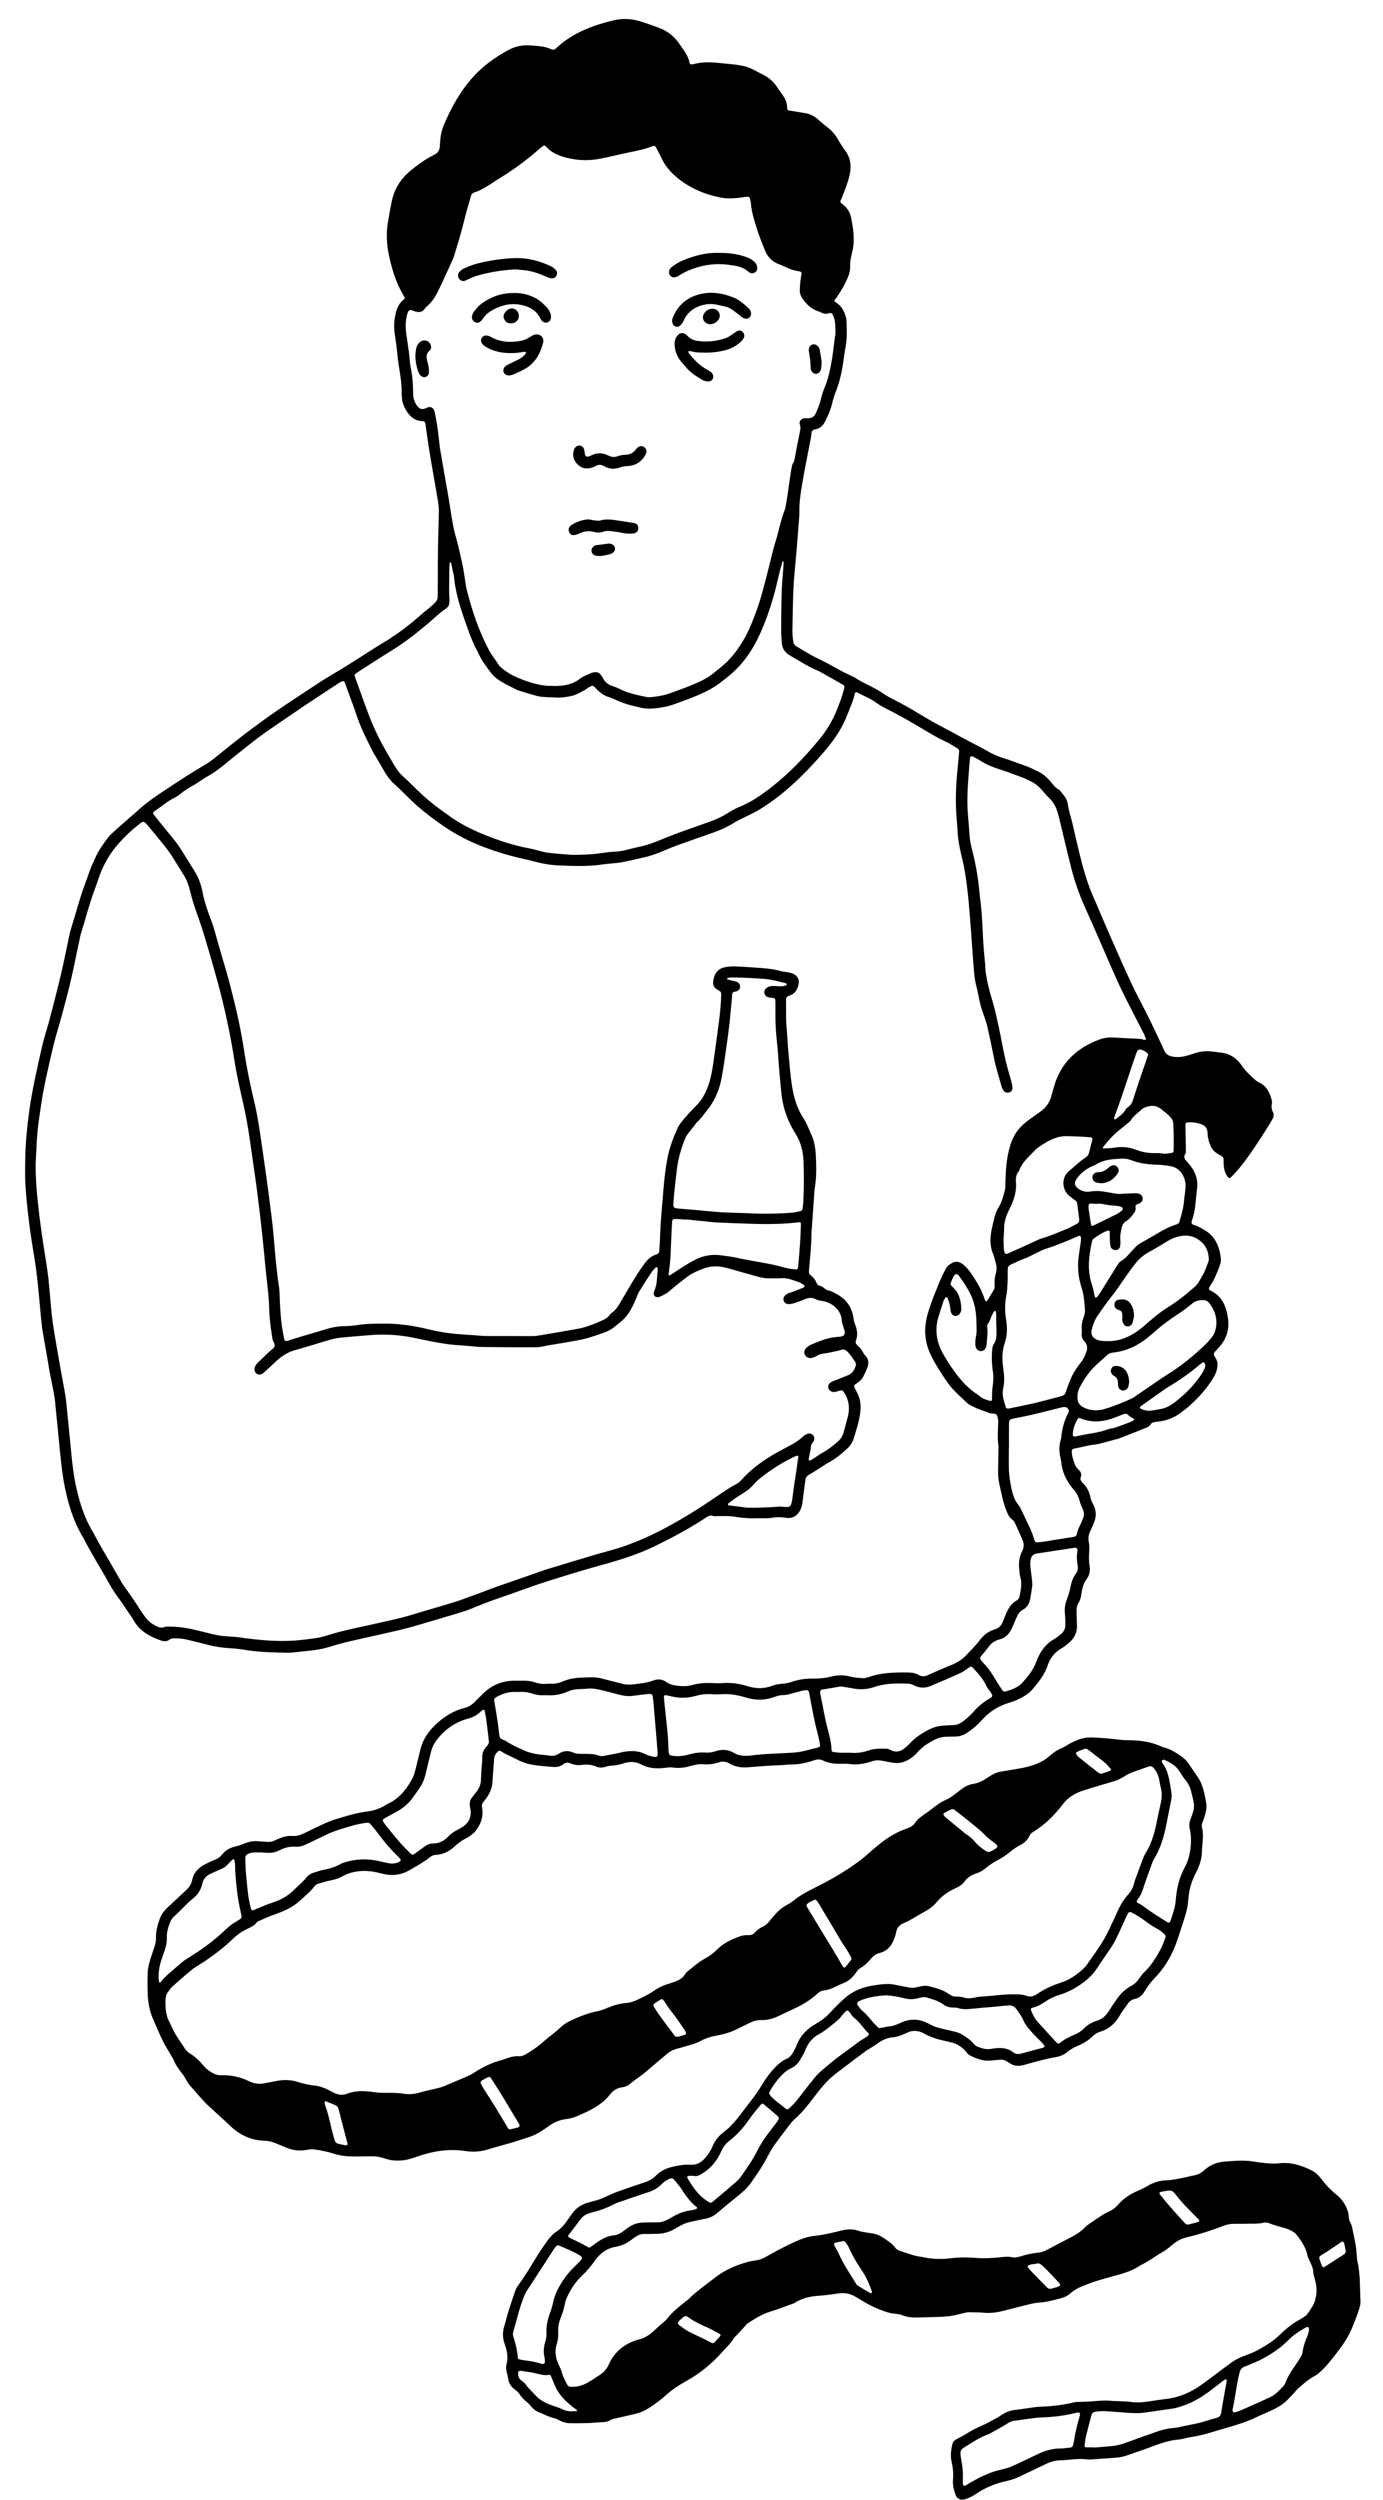 <?xml version="1.0" encoding="utf-8"?>
<!-- Generator: Adobe Illustrator 26.3.1, SVG Export Plug-In . SVG Version: 6.00 Build 0)  -->
<svg version="1.1" id="Ebene_1" xmlns="http://www.w3.org/2000/svg" xmlns:xlink="http://www.w3.org/1999/xlink" x="0px" y="0px"
	 viewBox="0 0 1106.7 2000" style="enable-background:new 0 0 1106.7 2000;" xml:space="preserve">
<g>
	<path d="M1086.2,1809c-0.4-1.6-0.3-3.2-0.5-4.8c-0.3-2.6-0.4-5.1-0.8-7.7c-0.5-3.2-1.2-6.3-1.9-9.5c-0.7-3-0.9-6.3-2.4-8.8
		c-1.8-3.1-1-6.3-2.1-9.3c-0.3-0.9-0.6-1.8-1-2.7c-1.9-4-4.4-7.5-7.9-10.3c-4.9-3.9-9.2-8.6-13-13.6c-1.9-2.5-4.2-4.5-6.9-5.9
		c-8.4-4.2-17.1-6.9-26.6-5.7c-3.6,0.4-7.1,0.1-10.6-0.2c-2.9-0.3-5.8-0.6-8.6-1.1c-7.1-1.3-14.1-0.9-21.2-0.3
		c-0.8,0.1-1.6,0.2-2.4,0.2c-6.6,0.3-12.2,2.8-17,7.2c-2.2,2-4.7,3.3-7.7,3.8c-2.4,0.4-4.7,1.1-7.1,1.6c-5,1-10,2.2-15.3,2.4
		c-5.3,0.1-10.4,1.8-15.1,4.6c-2.3,1.4-4.8,2.6-7.4,3.7c-6.2,2.6-11.7,6.2-16.1,11.3c-1.9,2.2-4.2,4-6.9,5.2
		c-6.2,2.8-11.5,7.1-17.2,10.8c-0.8,0.5-1.5,1.2-2.2,1.9c-3.6,3.8-8,6.4-12.7,8.8c-5.9,3-11.8,6.1-17.6,9.2c-2.2,1.2-4.4,2-6.8,2.3
		c-4.8,0.5-9.6,1.4-14.2,2.9c-2.3,0.7-4.7,1.3-7.2,0.8c-3.1-0.7-6.1-0.3-9.1,0c-6.3,0.6-12.5,1.1-18.8,0.6
		c-6.6-0.5-13.2-0.7-19.8,0.1c-7.9,1-15.8,1-23.6-0.8c-1.1-0.3-2.2-0.3-3.3-0.5c-1.6-0.3-3.2-0.6-4.7-1.1c-3.1-0.9-6.1-2-9.2-3
		c-1.9-0.6-3.8-1.3-4.9-2.9c-2.2-3.2-5.4-5-8.4-7.2c-3-2.2-6.4-3.7-10.2-4.3c-3.7-0.6-7.4-0.9-10.9-2.1c-5-1.7-9.8-1.1-14.7,0.1
		c-6.4,1.6-12.8,3.2-19.4,3.9c-4.4,0.4-8.6,1.5-12.6,3.1c-9.2,3.9-18.1,8.5-26.8,13.5c-2.4,1.4-4.9,2.5-7.6,3
		c-2.5,0.4-5.1,0.7-7.6,1.4c-9.6,2.7-18.6,6.6-26.4,12.8c-7.1,5.6-14.6,10.7-21,17.1c-0.3,0.3-0.7,0.6-1.1,0.9
		c-5.9,4.6-11.7,9.1-16.3,15.1c-0.6,0.8-1.4,1.3-2.1,2c-2.3,2-4.7,4-6.9,6.1c-4,3.9-8.3,7.1-14,8.2c-0.6,0.1-1.2,0.4-1.8,0.6
		c-10,3.4-17.3,9.8-21.6,19.5c-1.4,3.2-3.7,5.7-6.5,7.7c-3.5,2.4-7,4.7-10.6,6.7c-4,2.2-8.3,3.4-13,3.2c-1.5-0.1-2.5-0.7-3.1-1.9
		c-1.5-3.2-3.4-6.2-4.2-9.8c-0.4-1.7-1.2-3.3-2-4.9c-2.8-5.5-4-11.2-2.2-17.2c1-3.3,1.5-6.6,1.3-10c-0.3-4.3,0.7-8.3,2.3-12.3
		c1.3-3.2,2.2-6.4,2.9-9.7c0.4-2.2,1.1-4.4,2.1-6.4c2.9-6.2,6.6-11.9,11.6-16.6c4-3.8,7.5-7.9,10.7-12.5c4-5.7,9.5-9.6,16.6-10.8
		c4.4-0.8,8.3-2.5,11.9-5.2c8-6.2,8.4-4.8,15.1-5c1.6-0.1,3.2-0.1,4.8-0.1c6,0.1,11.5-1.5,16.5-4.7c3.4-2.1,7-3.9,11-4.8
		c3.9-0.9,7.9-1.8,11.8-2.5c4.5-0.7,8.1-2.9,11.4-5.9c4-3.5,8.2-6.8,12.3-10.2c4.6-3.8,9.5-7.4,12.9-12.3
		c4.7-6.7,9.5-13.5,13.3-20.8c1.8-3.4,3.6-6.9,5.9-10c4.2-5.9,8.7-11.6,13.1-17.4c0.9-1.1,1.9-2.2,3-3.2
		c6.5-5.6,11.6-12.5,16.8-19.3c2.9-3.8,6-7.6,9.4-11.1c2.4-2.6,5.2-4.8,8.1-7c7.7-5.9,15.4-11.7,23.2-17.5c0.8-0.6,1.7-1,2.5-1.5
		c1.8-1.1,3.6-2.2,5.3-3.4c4.1-3.1,8.4-5.3,13.6-5.7c3.9-0.3,7.5-2,11-3.6c4.4-2.1,8.7-1.9,13,0.3c1.3,0.7,2.6,1.4,3.9,2
		c2.2,0.9,4.5,1.9,6.8,2.6c4.2,1.2,8.5,2,12.7,3.1c1.5,0.4,3.1,1,4.4,1.8c2.5,1.5,4.8,3.2,6.6,5.6c0.9,1.1,1.9,2.3,3.2,2.9
		c5.4,2.7,11,4.7,17.2,3.9c2.4-0.3,4.8-0.4,7.2-0.6c1.8-0.1,3.5,0.4,5,1.4c0.9,0.6,1.9,1.2,2.9,1.8c2.6,1.6,5.4,1.9,8.4,1.5
		c1.1-0.2,2.2-0.5,3.3-0.8c7.9-2.2,15.8-4.5,24-5.9c3.5-0.6,6.9-1.8,9.7-4.2c2.6-2.2,5.6-3.8,8.7-5.1c4.4-1.8,8.3-4.3,11.7-7.6
		c1.8-1.8,3.8-2.9,6.2-3.6c6.6-2.1,11.5-6.3,15-12.3c2-3.5,4.5-6.7,6.8-10c1.4-2,3.1-3.4,5.8-3.9c3-0.6,5.4-2.5,7.2-5.3
		c2.3-3.9,4.9-7.6,8.1-10.9c7.7-7.8,13.3-17,17.2-27.2c2.8-7.6,5.1-15.3,7.6-23c1.3-4.2,2.2-8.4,2.5-12.8c0.5-7.5,2.4-14.6,5.9-21.3
		c0.6-1.1,1.2-2.3,1.7-3.5c2-4.5,3.3-9.1,3.3-14c0-2.2,0.3-4.5,0.5-6.7c0.3-4,0.7-8-0.4-12c-0.4-1.5-0.3-2.9,0.3-4.3
		c0.6-1.5,1.2-3,1.6-4.6c1.1-3.4,2-6.9,1.5-10.5c-0.9-5.7-2-11.5-4.3-16.8c-0.9-2.2-2.3-4.2-3.7-6.2c-1.8-2.8-3.9-5.6-5.7-8.4
		c-1.4-2.2-3.1-4.1-5.2-5.7c-4.3-3.1-8.7-6.1-13.9-7.6c-1.4-0.4-2.8-0.9-4.1-1.5c-7.8-3.4-16.1-4.5-24.6-4.6c-2.3,0-4.5-0.1-6.8-0.3
		c-7.7-0.9-15.4-1.7-23.2-1.9c-3.8-0.1-7.4,0.4-10.9,1.8c-3.3,1.3-6.6,2.7-9.5,4.7c-1.1,0.7-2.2,1.3-3.4,1.8
		c-3.5,1.4-6.6,3.4-9.4,5.9c-6.7,6.2-14.9,8.7-23.6,10.4c-5.4,1-10.8,1.8-16.2,2.7c-2.9,0.5-5.6,1.7-8,3.2c-1.1,0.7-2.2,1.4-3.3,2.1
		c-3.4,2.3-7,4-11.1,4.6c-2.9,0.5-5.6,1.7-8,3.4c-2.2,1.6-4.3,3.4-6.6,5c-2,1.4-3.9,3-6.1,3.9c-4.4,1.9-8.2,4.5-11.8,7.5
		c-2.3,1.8-4.7,3.4-7.1,5.1c-2.5,1.8-4.9,3.7-6.6,6.3c-1.1,1.7-2.6,2.8-4.5,3.6c-1.3,0.6-2.7,1.1-4.1,1.6c-8.6,3.2-16,8.4-22.9,14.2
		c-4.3,3.6-8.4,7.6-12.9,10.9c-11.1,8.3-23.2,15.3-35.6,21.4c-5.8,2.9-11.5,5.9-16.6,9.9c-1.8,1.4-3.6,2.8-5.6,3.8
		c-3.9,2-7.2,4.8-10.1,8.2c-1.5,1.7-3,3.4-4.4,5.2c-1.3,1.7-2.9,3.1-4.8,4c-2.5,1.2-4.8,2.7-6.6,4.8c-1.4,1.7-3.1,2.2-5.1,2.1
		c-2.3,0-4.5,0.1-6.7,0.9c-6.7,2.5-13.2,5.3-18.3,10.5c-0.6,0.6-1.2,1.1-1.8,1.6c-2.7,2.6-5.8,4.6-9.1,6.4
		c-4.8,2.6-8.8,6.5-13.1,9.8c-0.7,0.6-1.4,1.4-1.9,2.2c-1.8,2.9-4.5,4.6-7.6,5.7c-1.7,0.6-3.3,1.2-5,1.7c-4.2,1.2-8.2,3-11.8,5.5
		c-4.7,3.2-9.7,5.7-14.9,8c-2.4,1-4.8,1.8-7.4,2c-5.2,0.4-10.1,1.8-15,3.8c-2.8,1.2-5.7,2.3-8.7,2.9c-7.7,1.5-14.8,4.5-21.8,7.8
		c-2.8,1.3-5.3,3.1-7.5,5.2c-2.1,2-4.4,3.8-6.6,5.6c-1.4,1.1-2.9,2.1-4.2,3.3c-5,4.6-10.4,8.7-16.3,12.1c-2,1.2-3.9,2.1-6.3,1.9
		c-3.3-0.2-6.4,0.6-9.5,1.7c-1.4,0.5-2.7,1-4.1,1.4c-8.2,2.1-15.7,5.9-22.7,10.5c-1.9,1.2-4,2.1-6,3c-5.6,2.4-11.3,4.8-16.9,7.2
		c-1.6,0.7-3.3,1.2-5,1.6c-5,1.3-10.1,2.2-15,3.7c-4.3,1.2-8.6,1.6-12.9,0.9c-4.8-0.8-9.6-0.7-14.5-0.7c-3.1,0-6.1-0.1-9.2-0.6
		c-7.3-1-14.5-1.4-21.5,1.3c-4.1,1.6-7.9,0.8-11.6-1.3c-2.1-1.2-4.3-2.3-6.5-3.2c-2.2-0.8-4.6-1.7-7-1.9c-5-0.5-9.9-1.6-14.6-3.1
		c-5.7-1.8-11.4-1.8-17.2-0.6c-3.2,0.7-6.3,1.2-9.5,1.8c-4.1,0.8-8.1,0.2-11.8-1.6c-7.1-3.5-14.6-5.1-22.5-4.9
		c-2.8,0.1-5.4-0.8-7.8-2.3c-2.6-1.6-5-3.6-6.9-6c-2.9-3.5-6.2-6.6-10.1-8.9c-2.1-1.3-3.7-3.1-5-5.2c-1.3-2.2-2.9-4.3-4.3-6.4
		c-1.3-2-2.6-4.1-3.7-6.2c-1.7-3.3-3.1-6.7-4.8-10c-0.7-1.4-1.7-6.3-1.8-7.9c-0.4-6.1-0.4-10.3,1.3-12.9c1-1.5,2.1-2.9,3.2-4.3
		c0.8-1,16.4-14.5,17.5-15.2c11.5-7,22.4-14.7,32.1-24.1c2.8-2.7,5.9-5,9.4-6.8c3.4-1.7,7.1-3,9.5-6.2c0.4-0.5,1-0.8,1.6-1
		c4.1-1.8,8.2-3.7,12.5-5.2c7.2-2.5,14.2-5.5,19.9-10.7c4-3.7,8.4-7.1,11.8-11.5c0.9-1.2,2-2.1,3.5-2.5c3.4-0.9,6.8-2,10.3-2.7
		c3-0.6,5.9-1.4,8.6-3c5.1-3,10.7-4.2,16.7-4.4c4.9-0.1,9.6,0.6,14.3,1.9c7.9,2.2,15.6,1.7,22.9-2.5c5.4-3.2,11-6.2,15.9-10.1
		c1.5-1.2,3.1-2.1,5.2-2.2c5.9-0.2,10.9-2.9,15.1-6.8c2.6-2.5,5.4-4.5,8.6-6.2c1.6-0.8,3.1-1.7,4.5-2.8c1.4-1.1,2.8-2.2,3.8-3.6
		c3.9-5.2,6.1-11,5.1-17.6c-0.1-0.5-0.1-1-0.2-1.4c-0.3-1.6,0.1-2.8,1.2-4c0.6-0.7,1.2-1.5,1.8-2.3c3.3-4.3,5.3-9.2,5.5-14.7
		c0.2-5.8,0.9-11.6,1.2-17.4c0.1-2.3,1.2-4,2.6-5.5c1-1,1.9-1.2,3-0.5c4.1,2.7,8.7,4.3,12.9,6.6c4.2,2.2,8.7,3.6,13.3,4.3
		c5.1,0.8,10.3,1.2,15.4,1.6c2.9,0.2,5.8-0.3,8.2-2.2c1.9-1.5,3.7-1.5,5.9-0.6c3,1.3,6.2,1.6,9.5,1.1c3.8-0.5,7.4-0.1,10.9,1.4
		c2.3,1,4.7,1,7.1,0.3c1.5-0.5,3.1-1,4.7-1c3.6-0.2,7-0.9,10.4-2c4.8-1.5,9.5-1.4,14.1,1.1c4.8,2.6,10.1,3.2,15.5,2.9
		c1.8-0.1,3.5-0.4,5.3-0.5c1.3-0.1,2.6-0.3,3.8-0.1c4.9,0.8,9.6,0.2,14.4-1.1c3.4-1,6.9-1.8,10.5-1.5c4.2,0.4,8.4-0.2,12.4-1.5
		c2.9-1,5.7-0.7,8.4,0.9c4.3,2.6,9.1,3.4,14,3.1c8.7-0.6,17.4-1.5,26.1-1.7c3.2-0.1,6.4-0.6,9.7-0.6c4.2,0,8.4-0.6,12.4-1.7
		c2-0.5,4-1.1,6-1.8c2.2-0.7,4.4-0.8,6.6,0.3c4.5,2.2,9.3,2.7,14.2,2.7c2.3,0,4.5-0.2,6.8,0.1c6.2,0.8,12.3,0,18.1-2.1
		c3.4-1.2,6.6-0.9,10-0.2c2.5,0.5,5,1.1,7.6,1.4c4,0.6,7.7-0.3,11.2-2.2c3.2-1.7,5.9-4,8.2-6.7c3.7-4.1,8.3-7.1,13.3-9.6
		c3.1-1.5,6.3-2.4,9.8-2.4c2.1,0,4.2-0.1,6.3-0.1c3.8,0,7.3-1.2,10.4-3.4c4.2-2.8,8-6.1,11.3-9.8c6-6.9,13.5-11.4,22.2-14
		c4.2-1.2,8.2-3,11.9-5.3c2-1.3,4.1-2.7,5.7-4.5c5.1-6,10.2-12,12.8-19.8c1.9-5.7,5.4-10.6,11-13.7c2.1-1.2,4-2.8,5.8-4.3
		c4.5-3.7,7-8.3,6.7-14.3c-0.2-3.7-0.2-7.4-0.3-11.1c-0.1-2.3,0.2-4.5,1.4-6.5c1.6-2.5,2.2-5.3,2.6-8.2c0.5-4,1.6-7.8,4.1-11.2
		c2.3-3.1,3-6.8,2.3-10.6c-0.7-3.9-0.5-7.7-0.3-11.6c0.2-2.4,0.2-4.9-0.3-7.2c-0.7-3.4-0.1-6.4,1.3-9.3c1.1-2.3,2.2-4.7,3.1-7.1
		c1.8-4.8,1.5-9.5-1-14c-0.9-1.7-1.7-3.5-2.1-5.4c-0.9-4.4-2.7-8.3-6-11.4c-0.3-0.3-0.6-0.7-0.9-1.1c-0.9-1-1.5-2.2-0.9-3.5
		c1-2.5,0.1-4.6-1.6-6.1c-2.5-2.2-3.4-5-4.3-7.9c-0.7-2.3-1.4-4.6-1.2-7.1c0.1-1.1,0.5-1.8,1.7-2c5.6-0.9,11-2.7,16.6-3.2
		c2.7-0.2,5.3-1.2,8-1.8c2.3-0.6,4.7-1.2,7-1.9c1.6-0.4,3.2-0.7,4.7-1.3c7.2-2.8,14.4-5.6,21.6-8.5c1.4-0.5,2.6-1.3,3.4-2.6
		c0.8-1.4,2.2-1.9,3.7-2c0.8-0.1,1.6-0.2,2.4-0.3c6.6-0.7,12.5-3,17.8-6.9c1.9-1.4,3.9-2.9,5.7-4.4c7.4-6.4,14-13.4,19.3-21.6
		c1.6-2.5,3.1-4.9,3.9-7.8c0.9-3.3,1.3-6.8-0.6-9.9c-2.7-4.2-1.7-4.1,1.2-7.3c0.3-0.4,0.6-0.7,1-1.1c6.1-6.6,8.8-14.4,7.6-23.2
		c-1.3-9.5-4.5-18.2-14.2-22.7c-1.2-0.5-1.3-1.2-0.8-2.4c0.3-0.6,0.5-1.2,0.9-1.7c3.2-4.5,5.1-9.7,7.1-14.8c0.9-2.3,1.5-4.6,1.2-7.1
		c-1.1-9.6-4.7-17.7-13.6-22.7c-2.7-1.5-5.3-3-8.3-3.9c-1.4-0.4-1.7-1.1-1.4-2.6c0.1-0.3,0.1-0.6,0.2-0.9c3.1-8.1,2.9-16.8,4.1-25.3
		c1.1-8.1-2-15-7.3-20.8c-2.1-2.3-4.1-4-2-7.3c0.5-0.7,0.3-1.9,0.3-2.9c0.1-1.3,0.1-2.6,0-3.9c-0.1-5.2-0.2-10.3-0.3-15.5
		c0-2.2,0.3-2.6,2.3-2.7c3.3-0.2,6.4,0.2,9.5,1.2c4.1,1.3,5.9,3.4,5.9,7.8c0.1,3.1,0.9,6,2,8.9c1.1,3,3,5.3,5.7,7
		c1.2,0.8,2.5,1.5,3.7,2.2c0.9,0.5,1.4,1.3,1.4,2.4c0.1,1.5,0,2.9,0.1,4.4c0.3,3.6,1,7,3.4,9.9c0.8,0.9,1.6,1.1,2.4,0.2
		c2.4-2.6,4.9-5.1,7.2-7.9c8.7-10.8,16.1-22.6,23.5-34.3c0.9-1.4,1.6-2.8,2.4-4.2c1.1-1.9,1.6-3.8,0.5-5.9c-1.1-2.1-1.3-4.3-0.9-6.6
		c0.2-0.8,0.3-1.6,0.1-2.4c-1.6-6.2-4.1-11.9-10.5-14.7c-0.9-0.4-1.7-1-2.4-1.6c-4-3.5-7.9-7-11-11.5c-3.7-5.5-8.8-9.5-15.6-10.5
		c-2.7-0.4-5.4-0.7-8.2-1c-4.9-0.7-9.7-0.2-14.3,1.4c-2,0.7-4,1.3-6,1.9c-3.9,1-7.9,1.5-12,0.6c-2.8-0.6-5-2-6.2-4.8
		c-1-2.4-2.1-4.7-3.2-7c-2.8-6-5.6-12-8.5-17.9c-5-10-10.3-19.8-15-29.8c-5.9-12.6-11.4-25.3-17-38c-3.8-8.6-7.4-17.2-11.1-25.8
		c-1.8-4.2-3.7-8.3-5.2-12.5c-4.2-11.6-7.1-23.5-9.9-35.4c-1.3-5.3-2.4-10.7-3.7-16c-1.2-4.9-2.9-9.6-3.5-14.6
		c-0.7-5-4-7.9-6.7-11.4c-3.1-1.4-4.9-4.1-7-6.6c-2.6-2.9-5.3-5.7-8.8-7.5c-3.3-1.7-6.6-3.4-10.1-4.7c-6.9-2.6-13.9-5.1-21-7.4
		c-3.7-1.2-7.2-2.9-10.5-4.8c-4-2.3-8.2-4.4-12.4-6.6c-8.6-4.5-17-9.2-25.6-13.7c-8.4-4.4-16.5-9.5-24.7-14.3
		c-4.2-2.4-8.5-4.6-12.8-6.9c-2.5-1.4-5.2-2.6-7.6-4.3c-7.4-5.3-16.1-8.3-23.6-13.3c-0.4-0.3-0.9-0.4-1.3-0.6
		c-3.6-1.8-7.3-3.5-10.8-5.4c-5.9-3.3-11.8-6.6-18-9.5c-5.7-2.7-10.9-6.2-16.4-9.4c-0.3-0.2-0.6-0.3-0.8-0.5
		c-0.5-0.8-1.3-1.5-1.5-2.4c-0.4-2.9-0.8-5.8-0.8-8.7c0.1-9.5,0.3-19,0.6-28.6c0.1-4.5,0.4-9,0.7-13.5c0.8-9.5,1.7-19,2.5-28.5
		c0.4-4.8,0.7-9.7,1.1-14.5c0.2-3.4,0.7-6.8,0.7-10.1c-0.2-7.8,0.9-15.5,2.2-23.1c1.9-11.1,4.2-22.2,6.3-33.3c0.4-2.2,1-4.4,1.1-6.7
		c0.1-2.2,0.9-3.3,3-3.6c3.9-0.6,6.3-3,8-6.4c2.3-4.6,4.4-9.3,5.6-14.4c0.7-3,1.6-5.9,2.7-8.8c3.2-7.8,5-16,6.2-24.3
		c0.6-4.3,1.2-8.6,2-12.9c1.2-6.7,0.8-13.5,0.6-20.3c0-0.6-0.2-1.3-0.3-1.9c-1.3-5.2-3.5-9.7-8.3-12.6c-1.3-0.8-1.3-1.2-0.6-2.3
		c0.4-0.5,0.8-1,1.2-1.5c3.3-4.8,6.3-9.8,8.6-15.1c1.4-3.1,2.4-6.4,2.3-9.8c-0.1-3.6,0.5-7.1,1.4-10.5c2.6-9.7,1.3-19.2-0.7-28.8
		c-0.8-4.1-3-7.5-6.3-10.1c-0.5-0.4-1-0.8-1.5-1.2c-0.7-0.6-0.9-1.3-0.5-2.2c0.3-0.7,0.7-1.5,1-2.2c2.3-6,4.8-12,6.2-18.3
		c1.6-7.1,0.8-13.7-3.8-19.7c-2-2.7-3.8-5.6-5.5-8.6c-2.2-3.9-5-7.1-8.5-9.8c-2.4-1.8-4.8-3.8-7.1-5.9c-2.9-2.7-6.3-4.6-10.2-5.3
		c-4.3-0.8-8.6-1.4-12.9-2.1c-1.5-0.2-2-0.5-2-2.2c0-4.3-1.7-7.8-4.2-11.1c-1.3-1.7-2.5-3.4-3.6-5.2c-2.8-4.3-6.4-7.6-11-10
		c-2.6-1.4-5.2-2.6-7.7-4c-4.9-2.7-10.3-3.8-15.7-4.4c-6.1-0.6-12.2-1.3-18.3-1.7c-2.9-0.2-5.8,0-8.7,0.3c-2.1,0.2-4.1,0.8-6.2,1.2
		c-1.7,0.3-2.5,0-2.8-1.7c-0.8-3.7-2.7-6.9-4.8-10c-1.3-1.9-2.6-3.7-3.9-5.5c-3.9-5.4-8.9-9.3-15.1-11.7c-5-1.9-10-3.7-15.1-5.3
		c-7.1-2.2-14.3-2.7-21.5-1c-17.1,4.1-33.4,10.1-46.5,22.6c-1.3,1.2-2.4,1.1-3.9,0.5c-2.1-0.9-4.3-1.6-6.5-2
		c-3.5-0.5-7.1-0.8-10.6-1c-6.1-0.4-11.9,0.9-17.3,3.9C395.9,46,386.1,53,378,62.2c-10,11.3-17.1,24.2-22.9,38
		c-1.8,4.3-2.7,8.9-2.9,13.7c-0.1,1.3-0.2,2.6-0.3,3.9c-0.4,2.7-1.6,4.6-4.2,5.9c-7,3.4-13.3,8-19.3,12.9
		c-7.7,6.4-12.8,14.5-14.9,24.3c-1.2,5.8-2.2,11.7-3.2,17.6c-1.3,8.5-0.9,17.1,0.9,25.5c2.4,11.6,5.9,22.8,12.1,33
		c0.8,1.4,0.8,1.8-0.5,2.9c-3.2,2.6-4.9,5.9-5.9,9.8c-1.4,5.5-1.9,11.1-1.1,16.8c0.5,3.8,1.1,7.7,1.6,11.5c0.6,4.8,0.9,9.6,1.7,14.4
		c1.2,7.5,2.5,15,2.3,22.6c0,1,0.2,1.9,0.2,2.9c0.2,4,1.6,7.5,3.7,10.9c2.9,4.6,6.7,7.8,12.4,8.1c2,0.1,2.4,0.6,2.8,2.6
		c0.1,0.8,0.2,1.6,0.3,2.4c1.1,7.5,2.1,15,3.4,22.5c2,12.3,4.3,24.5,6.3,36.7c0.4,2.7,0.7,5.4,0.7,8.2c-0.2,10-0.6,20-0.7,30
		c-0.2,11.6-0.1,23.3-0.2,34.9c0,5.9-0.1,6-4.4,10.1c-1.2,1.1-2.5,2.1-3.7,3.1c-1.4,1.1-2.8,2.2-4.1,3.4
		c-10.1,8.9-20.6,17.1-32.3,23.9c-2.4,1.4-4.6,2.9-7,4.4c-7.9,5-15.8,10.1-23.7,15c-6.2,3.8-12.5,7.4-18.6,11.3
		c-11.8,7.7-23.5,15.4-35.1,23.3c-9.3,6.4-18.4,13.1-27.4,20c-8,6.1-15.6,12.5-23.5,18.7c-1.4,1.1-2.8,2.2-4.3,3.1
		c-6.6,4.1-13.3,7.9-19.8,12.2c-6.4,4.3-13,8.4-19.4,12.8c-6.5,4.4-12.9,9.1-18.6,14.7c-1.2,1.1-2.5,2-3.7,3.1
		c-3.7,3.2-7.3,6.4-10.9,9.6c-1,0.9-2,1.7-2.9,2.6c-1.5,1.5-3.1,2.8-4.4,4.5c-4,5.3-7.8,10.6-10.5,16.8c-1.9,4.3-3.9,8.5-5.3,13
		c-0.7,2.2-1.5,4.3-2.3,6.4c-4.6,12.1-7.7,24.6-11.6,36.9c-0.4,1.4-0.8,2.8-1.1,4.2c-2.3,10.9-4.5,21.8-7,32.6
		c-2.8,11.9-5.9,23.8-9,35.6c-2,7.5-4.5,14.8-6.2,22.4c-3.8,16.7-7.6,33.3-10,50.3c-1.8,13-3.1,26-3.3,39c0,6.6-0.3,13.3,0.1,19.9
		c1.2,19.2,3.7,38.2,6.9,57.2c2.7,15.8,3.9,31.7,5.4,47.6c0.4,4.3,0.8,8.7,1.5,13c1.2,7.5,2.7,14.9,3.9,22.4
		c1.3,8.5,3,16.8,4.7,25.2c0.6,3,1.1,6,1.4,9.1c1.3,13.2,2.6,26.3,3.9,39.5c1,9.8,2,19.6,4,29.2c2.8,13.5,6.8,26.6,13.8,38.5
		c1.6,2.8,3,5.7,4.6,8.5c2.2,3.9,4.5,7.9,6.7,11.8c3.1,5.3,6.3,10.5,9.2,15.9c2.4,4.4,5,8.6,8,12.7c2.7,3.6,5.2,7.4,7.7,11.1
		c1.8,2.7,3.7,5.3,5.3,8.1c5,8.3,12.8,12.5,21.5,15.5c2.3,0.8,4.8,1,6.9-0.7c1.1-0.9,2.4-0.9,3.7-1c3.7-0.1,7.4,0.3,11,1.2
		c5.3,1.3,10.7,2.6,16,4c5.8,1.5,11.7,2.4,17.7,2.7c3.7,0.2,7.4,0.6,11.1,1.2c11.3,1.9,22.8,2.2,34.2,2.4c3.9,0.1,7.7-0.5,11.6-0.9
		c7.5-0.8,15.1-1.4,22.4-3.7c13.1-4.2,26.6-6.7,39.9-9.8c10.5-2.4,21.1-4.6,31.5-7.8c11.3-3.4,22.6-6.6,33.9-10.1
		c4-1.2,8-2.7,11.8-4.3c7.6-3.2,15.3-5.9,23.1-8.6c11.4-3.9,22.8-8.3,34.3-11.9c15.1-4.8,30.2-9.4,45.4-13.6
		c14.2-3.9,28.2-8.4,41.4-14.9c13.9-6.8,27.6-14.1,40.5-22.7c1.7-1.1,3.2-2,5.4-1.1c1.1,0.4,2.5,0.1,3.8,0.1c4.5,0,9-0.3,13.5,0.5
		c3.8,0.7,7.7,1,11.5,1.2c3.1,0.2,6.1,0,9.2,0c2.9,0,5.9,0.2,8.7-0.3c4-0.7,8-0.7,12,0c4.7,0.7,8.1-1.3,10.6-5.3
		c1.3-2.1,1.9-4.5,2.2-6.9c0.5-3,0.8-6.1,1.2-9.1c0.4-3,0.8-6.1,1.2-9.1c0.2-1.9,1.2-3.1,2.9-4.1c3.8-2.2,7.4-4.6,11.1-6.9
		c1.5-1,2.9-2,4.5-2.8c5.2-2.8,9.7-6.4,14-10.3c2.9-2.5,5.1-5.5,6.2-9.1c1.9-6.3,4-12.6,5-19.2c0.2-1.4,0.3-2.9,0.4-4.3
		c0.3-4.3-0.5-8.4-2.3-12.2c-0.7-1.5-1.5-2.9-2.2-4.3c-0.9-2-0.9-2.4,0.9-3.6c2.3-1.6,4.5-3.2,5.8-5.8c1.2-2.4,2.4-4.9,3.4-7.5
		c1.2-3.4,0.9-6.7-1.8-9.4c-0.7-0.7-1.3-1.5-1.7-2.3c-1-2-2.4-3.8-4.1-5.3c-0.5-0.4-0.9-1-1.3-1.5c-0.6-0.8-0.8-1.7-0.4-2.7
		c1.7-4.3,1.1-8.5-0.5-12.7c-0.6-1.5-1.1-3-1.3-4.6c-1.1-9-5.5-15.7-13.5-20c-2.1-1.1-4.3-2.5-6.6-2.9c-2.8-0.5-4.1-3.2-6.7-3.7
		c-0.2,0-0.3-0.1-0.5-0.2c-1.2-0.3-2-1.1-2.4-2.2c-1-2.6-2.8-4.7-5-6.4c-0.8-0.6-1.1-1.5-1.1-2.6c0.1-1.1,0.2-2.3,0.3-3.4
		c0.6-8.4,1.7-16.7,1.7-25.1c0-1,0.1-1.9,0.1-2.9c0.7-9.3,1.3-18.7,2-28c0.2-2.9,0.3-5.8,0.8-8.7c1.2-7.9,1.1-15.8,0.7-23.7
		c-0.3-6.6-1.1-13.2-4.3-19.2c-0.5-1-0.8-2.1-1.3-3.1c-1.3-2.8-2.4-5.7-4.1-8.2c-5.3-8-8-17-9.4-26.2c-1.5-9.4-2.1-18.9-3-28.4
		c-0.6-5.9-0.7-11.9-1.3-17.8c-0.8-7.6-0.3-15.2-0.5-22.7c0-2,0.9-2.9,2.7-3.4c4.4-1.3,6.3-4.7,7.3-8.8c0.9-3.7-0.5-6.7-3.9-8.5
		c-1.3-0.6-2.7-1-4.1-1.3c-1.9-0.4-3.9-0.4-5.7-0.9c-6.7-2-13.6-2.4-20.6-2.9c-5.6-0.4-11.3-0.8-16.9-1c-2.4-0.1-4.8,0.2-7.2,0.6
		c-5.4,0.9-8.5,4.3-9.6,9.6c-1,4.7-0.1,6.7,4.1,9.1c0.1,0.1,0.3,0.1,0.4,0.2c1.2,0.5,1.6,1.5,1.6,2.7c0,0.5,0,1,0,1.5
		c-0.2,6.9-0.9,13.8-1.8,20.7c-1.4,10.6-2.8,21.1-4.3,31.6c-0.9,6.2-1.9,12.5-3.9,18.5c-2.2,6.5-5.3,12.4-10.3,17.3
		c-2.6,2.6-5.2,5.3-7.6,8.1c-2.7,3.2-5.6,6.3-7.3,10.2c-3.2,7.2-6,14.6-7.6,22.4c-1.6,8.2-2.6,16.5-3.3,24.9
		c-1,13.2-2.5,26.3-2.8,39.6c-0.1,3.5-0.5,7.1-0.6,10.6c-0.1,1.5-0.7,2.3-2.2,2.8c-3.9,1.2-6.8,3.6-9.2,6.8
		c-2.3,3.1-4.5,6.3-6.6,9.6c-4.2,6.7-8.2,13.5-12.2,20.4c-2.2,3.8-4.3,7.6-8,10.1c-0.6,0.4-1.2,1.1-1.7,1.8c-1.3,1.7-3.1,2.9-5,3.8
		c-6.5,2.9-13,5.7-20.1,7c-10,1.8-20,3.5-30,5.2c-2.2,0.4-4.5,0.7-6.7,0.7c-12.6,0-25.2-0.1-37.8-0.1c-1.1,0-2.3-0.1-3.4-0.2
		c-4.2-0.3-8.4-0.7-12.5-0.9c-9.5-0.6-19-1.7-28.2-4c-12.3-3-24.7-5-37.3-4.8c-6.8,0.1-13.6,0-20.3,1.1c-3.3,0.5-6.7,0.9-10.1,0.9
		c-5.7,0-11.2,1.1-16.6,2.8c-4,1.3-8,2.4-12.1,3.6c-4.3,1.3-8.7,2.6-13,3.9c-1.5,0.5-3.1,1-4.6,1.5c-1.5,0.4-2.2,0.1-2.5-1.4
		c-0.7-3.1-1.3-6.3-1.8-9.5c-1.2-8.3-1.6-16.7-1.9-25.1c-0.1-2.1-0.1-4.2-0.4-6.3c-2.1-13.4-3.2-26.9-4.3-40.4
		c-1.1-12.4-2.8-24.7-4.4-37c-1.7-13.3-3.7-26.5-5.6-39.8c-1.4-9.4-2.7-18.8-4.8-28.1c-3.5-14.9-6.8-29.9-9-45.1
		c-2.9-18.8-7.3-37.4-12.2-55.8c-2.8-10.4-6.1-20.7-9-31.2c-1.6-5.6-3-11.3-5.1-16.7c-2.9-7.7-5.4-14.6-6.9-22.7
		c-1.2-6.4-3.4-11.9-6.9-17.5c-3.1-4.9-6.2-9.9-9.2-14.8c-2.7-4.4-5.8-8.5-9.1-12.5c-4.8-5.7-9.4-11.5-14-17.3
		c-0.6-0.8-0.4-1.5,0.3-2.1c0.2-0.2,0.5-0.4,0.7-0.6c5.2-3.5,9.9-7.7,15.6-10.5c1.6-0.8,3.1-1.8,4.4-2.9c3.6-2.8,7.3-5.3,11.3-7.4
		c1.8-1,3.5-2.3,5.3-3.4c1.9-1.2,3.7-2.6,5.7-3.6c4.6-2.4,8.7-5.6,12.7-8.8c12-9.6,23.7-19.5,36.3-28.2c6.9-4.8,13.9-9.5,20.8-14.2
		c3.3-2.3,6.6-4.6,10-6.8c8.1-5.3,16.2-10.7,24.3-16c0.8-0.5,1.6-1,2.5-1.5c1.9-1,2.6-0.9,3.3,1c0.7,2,1.4,4,2.1,5.9
		c1.2,3.3,2.5,6.6,3.7,10c1.1,3,2.2,6.1,3.2,9.1c3.5,10.8,8.7,20.8,13.8,30.9c0.3,0.6,0.7,1.1,1,1.6c2,3.5,4.2,6.9,6.1,10.4
		c2.6,4.7,5.5,9.2,9.5,12.8c6.5,5.8,12.4,12.3,18.9,18c6.8,5.9,14.1,11.3,21.6,16.4c16.2,11,34.2,18,53,23.1
		c6.5,1.8,13.2,3,19.8,4.8c5.6,1.5,11.4,2.5,17.2,2.8c12.3,0.5,24.5,1.1,36.7-0.8c4.8-0.7,9.7-0.8,14.4-1.6c5.9-1,11.6-2.6,17.5-3.8
		c4.6-1,9-2.4,13.4-4.2c4.6-1.9,9.2-3.9,13.9-5.6c9.4-3.4,18.8-6.7,28.3-10c6.3-2.2,12.3-4.9,17.9-8.5c2.6-1.6,5.4-2.8,8.2-4.2
		c3.7-1.9,7.6-3.6,11.2-5.8c12-7.2,22.6-16,32.6-25.7c7.5-7.3,14.6-15,21.4-23.1c7-8.4,12.9-17.4,16.7-27.6
		c2.1-5.4,4.6-10.7,5.8-16.4c0.2-1.2,1.1-1.5,2.2-0.9c5.1,2.7,10.6,4.8,15.3,8.3c2.6,1.9,5.5,3.4,8.3,4.9
		c10.6,5.2,20.7,11.2,30.8,17.2c5.1,3,10.2,6.1,15.7,8.6c3.4,1.5,6.5,3.6,9.7,5.5c1.3,0.7,1.7,1.8,1.5,3.2c-0.5,4.7-0.8,9.3-1.3,14
		c-1.2,11.9-1.7,23.8-0.9,35.8c0.3,4.7,0.8,9.3,1,14c0.3,5.8,1.4,11.5,2.7,17.2c1.2,5,2.4,10.1,3.2,15.2c1.1,6.5,1.9,13.1,2.6,19.7
		c0.9,9.3,1.6,18.7,2.3,28c0.8,10.5,1.4,20.9,2.3,31.4c0.4,4.7,1.1,9.3,2.4,13.8c0.5,1.9,0.8,3.8,1.2,5.7c1,5.6,2.5,11,4.5,16.3
		c1.1,3,2.1,6.1,2.8,9.3c1.8,8,3.5,16.1,5.1,24.1c1.5,7.8,4,15.3,6.1,22.9c0.3,1.1,0.8,2.1,1.4,3.1c1,1.6,2.9,2.2,4.7,1.7
		c1.7-0.5,2.8-2,2.6-4.1c-0.1-1.6-0.5-3.2-0.9-4.7c-1.6-5.8-3.4-11.5-4.7-17.3c-2-8.8-3.5-17.7-5.4-26.5c-1.6-7.2-3.1-14.5-5.3-21.6
		c-2.2-7-3.9-14-5-21.2c-0.4-2.5-0.4-5.1-0.6-7.7c-0.5-5.9-1.2-11.9-1.5-17.8c-0.6-10.2-0.8-20.3-2-30.4c-0.3-2.6-0.7-5.1-0.9-7.7
		c-1-11.6-2.9-23-5.8-34.3c-1.1-4.4-2.1-8.8-2.3-13.3c-0.3-4.7-0.7-9.3-1.1-14c-0.8-8.9-0.7-17.7-0.1-26.6c0.4-6.1,1-12.2,1.4-18.3
		c0.1-0.8,0.1-1.6,0.3-2.4c0.1-0.8,1.1-1.4,1.8-1c2,1,4.1,2,6,3.2c4.5,2.9,9.3,5.1,14.4,6.7c6.6,2.1,13.1,4.6,19.6,7
		c2.1,0.8,4.1,1.8,6.2,2.8c3.8,1.7,6.8,4.2,9.5,7.3c2,2.3,4,4.7,6.2,6.8c2.3,2.2,3.9,4.7,5.1,7.6c0.9,2.2,1.6,4.6,2.2,6.9
		c3.3,13.5,6.4,27,9.8,40.5c2.8,11.1,6.6,21.9,11.3,32.4c6.9,15.1,13.4,30.4,20,45.6c0.1,0.1,0.1,0.3,0.2,0.4
		c3.1,6.9,6.1,13.9,9.4,20.7c5.7,11.6,11.7,23,17.6,34.5c0.6,1.3,1,2.7,1.5,4c-1.4,1.1-2.7-0.2-4.1-0.3c-1.3-0.1-2.6-0.2-3.9-0.3
		c-1.8-0.1-3.5-0.1-5.3-0.2c-4.5-0.2-9-0.5-13.5-0.7c-4.1-0.2-8.1,0.6-11.8,2.1c-17.6,6.9-29.9,18.8-35.1,37.3
		c-0.7,2.5-1.4,5-2.1,7.5c-1.3,5-4.2,9-8.3,12.1c-1.4,1.1-2.9,2-4.4,3.1c-2.9,2.1-5.8,4.1-8.5,6.4c-5.8,4.7-9.6,10.8-11.7,17.9
		c-3,9.8-3.6,20-3.9,30.1c-0.1,1.8,0.2,3.6-0.3,5.3c-1.2,4.8-2.4,9.7-5.1,14.1c-2,3.2-3.1,6.7-3.9,10.4c-0.5,2.5-1.2,5-1.7,7.5
		c-1.2,6.3-1.5,12.5,0.9,18.6c1,2.5,1.7,5.2,2.4,7.8c0.7,2.7,1,5.4,0.2,8.1c-1,3.4-1.3,6.9-1.1,10.5c0,0.9,0,2-0.5,2.8
		c-1.7,3.1-3.6,6.1-5.5,9.1c-0.4,0.6-1.2,0.5-1.5-0.2c-0.1-0.3-0.3-0.6-0.4-0.9c-2.5-8-6.8-15-11.5-21.7c-1.7-2.4-3.6-4.6-5.9-6.4
		c-3.3-2.6-6.3-2.7-9.8-0.5c-1.6,1.1-3.1,2.3-4,4.1c-0.7,1.4-1.5,2.8-2.2,4.3c-2.5,5.1-4.5,10.4-6.6,15.6c-2.1,5.2-4,10.5-5.6,16
		c-2.9,10.1-2.9,20.1,1.1,29.9c1.1,2.8,2.5,5.6,4,8.3c2,3.5,4.1,6.9,6.3,10.3c1.6,2.4,3.2,4.9,4.9,7.2c4.3,5.9,9.9,10.6,15.1,15.6
		c0.8,0.8,1.8,1.4,2.8,1.9c4.8,2.8,10.1,4.3,15.2,6.3c0.7,0.3,1.6,0.3,2.4,0.3c3.1,0.3,3.5,0.5,4.2,3.4c0.3,1.4,0.5,2.9,0.4,4.3
		c-0.3,6.1-0.7,12.3,0.2,18.4c0.1,0.5,0,1,0,1.4c-0.1,6.1-0.2,12.3-0.3,18.4c-0.1,3.9,0.3,7.7,1.2,11.5c1.6,7.1,2.9,14.2,5.7,21
		c1,2.4,2,4.7,4.2,6.3c0.9,0.6,1.7,1.5,2.2,2.5c2.2,4.7,4.2,9.4,6.3,14.1c1.3,3,1.2,5.8-0.3,8.8c-2.4,4.5-2.9,9.5-2.4,14.6
		c0.2,2.2,0.4,4.5,1,6.7c1.4,4.9,0.2,9.6-0.6,14.4c-0.3,1.6-1,3-2.6,3.9c-3.9,2.2-6.1,5.7-7.9,9.5c-1.1,2.5-2.1,5.1-3.1,7.6
		c-1.2,2.8-2.9,4.8-6,5.8c-5.1,1.5-9.2,4.5-12.4,8.8c-0.9,1.2-1.8,2.3-2.7,3.4c-3,3.2-5.9,6.4-9,9.5c-3.4,3.3-7.4,5.6-11.9,7.3
		c-4.5,1.7-8.9,3.8-13.4,5.7c-1.5,0.6-2.9,1.4-4.4,2c-2.5,1.1-4.9,1.4-7.4-0.1c-2.7-1.5-5.8-2-8.9-2c-10.7-0.1-21.3,0.1-31.5,3.8
		c-1.6,0.6-3.5,0.9-5.2,0.7c-3.4-0.2-6.8-0.6-10-1.4c-4.7-1.1-9.3-1.1-13.9,0.1c-5.2,1.3-10.5,1.8-15.8,1.7
		c-5.7,0-11.2,0.8-16.6,2.7c-2.6,0.9-5.3,1.3-8.1,1.5c-2.4,0.2-4.8,0.7-7.1,1.5c-6.5,2.5-12.8,2.5-19.4,0.5
		c-6.6-2.1-13.5-3.1-20.5-2.6c-2.6,0.2-5.2,0.2-7.7,0c-5.5-0.3-11,0-16.3,1.5c-4.1,1.2-8.3,1.1-12.5,0.6c-3.1-0.4-6-1.1-8.6-3
		c-3.1-2.3-6.7-2.5-10.2-1.2c-5.1,1.9-10.4,2.4-15.6,3.1c-3,0.4-6.1,0.4-9.1-0.4c-5.6-1.5-11.3-2.8-16.9-4.3c-3-0.8-6-1-9.1-0.9
		c-2.3,0-4.5,0.1-6.8,0.2c-5.2,0.2-10.3,1-15.1,3.1c-3,1.3-6.1,2-9.4,1.8c-1.1-0.1-2.3,0-3.4,0.1c-3.3,0.3-6.4-0.1-9.5-1.2
		c-2.6-0.9-5.3-1.3-8.1-1.3c-2.7,0-5.5,0-8.2,0c-9.7,0-18,3.4-24.9,10.1c-2.5,2.5-5.1,5-7.6,7.5c-1.9,1.9-4,3.2-6.6,3.9
		c-9.3,2.3-17.3,7.1-24.1,13.7c-5.7,5.5-10.1,11.7-12,19.5c-1.4,5.8-2.8,11.6-4.3,17.4c-0.7,2.5-1.5,5-2.8,7.2
		c-4.5,8-10.1,15-18.7,19c-0.7,0.3-1.4,0.8-2.1,1.2c-4.5,2.7-9.3,4.5-14.5,5.1c-9,1.1-17.6,3.8-26.3,6.5c-2.9,0.9-5.8,2.1-8.6,3.4
		c-5.3,2.4-10.6,4.9-15.7,7.5c-3,1.5-5.9,2.4-9.3,2.2c-4.1-0.3-8,0.7-11.7,2.4c-0.9,0.4-1.8,0.8-2.6,1.2c-1.9,0.9-4,1.3-6.1,1.1
		c-2.6-0.2-5.2-0.3-7.7-0.5c-3.5-0.3-6.7,0.4-9.9,1.6c-2.5,1-5.1,2-7.8,2.6c-4.5,1-8.1,3.2-10.9,6.7c-1.5,1.8-3.2,3.1-5.4,3.9
		c-2.6,1-5,2.2-7.5,3.4c-5.4,2.7-9.5,6.5-10.8,12.8c-0.6,3.2-2.4,5.9-4.9,8.2c-5.1,4.7-10.1,9.5-15.2,14.2c-2.6,2.5-4.7,5.3-5.9,8.8
		c-1.8,5-3.2,10.2-3,15.6c0.1,2.3-0.5,4.5-1.2,6.6c-1.4,4.3-2.9,8.6-4.1,12.9c-0.7,2.5-1.2,5.1-1.3,7.6c-0.2,5.8-0.2,11.6,0,17.4
		c0.3,6.6,1.4,13.3,4.1,19.5c2.8,6.5,5.7,13.5,8.9,19.8c0.7,1.5,6.9,11.4,7.7,13.3c1.9,4.6,4.6,8.1,7.7,12.1
		c2.3,3.2,3.6,6.8,6.4,9.6c2.2,2.3,4.2,4.9,6.4,7.3c2.4,2.6,4.7,5.3,7.3,7.7c5.9,5.5,12,10.8,17.8,16.4c7.6,7.1,16.4,11.3,26.9,11.6
		c3.3,0.1,6.4,0.8,9.4,2.1c3,1.3,6,2.5,9,3.7c5.1,2,10.3,2.6,15.7,1.5c2.6-0.6,5.1-0.5,7.7-0.1c4.6,0.7,9.2,1.7,13.7,3.1
		c4,1.3,8.2,2,12.3,2.2c5.6,0.2,11.3,0.1,16.9,0c3.3-0.1,6.4,0.1,9.6,1.1c1.4,0.4,2.8,0.7,4.2,1.2c3,1,6,1.1,9.1,1.1
		c4.7,0,9.2-1.2,13.7-2.8c12.9-4.6,26.2-7,39.9-4.8c6.6,1,12.8,0.4,19.1-1.7c2.8-0.9,5.6-1.6,8.4-2.4c3.7-1.1,7.4-2.1,11.2-3.2
		c0.5-0.2,13.1-4.2,13.8-4.5c5.2-2,9.7-5.1,14.2-8.3c4.2-3,8.7-4.9,13.8-5.5c3.2-0.4,6.3-1.2,9.3-2.6c3.2-1.5,6.5-2.8,9.7-4.5
		c6.2-3.2,11.9-7.1,16.2-12.8c2.4-3,5.4-4.9,9.3-5.5c2-0.3,4.3-0.9,5.8-2.2c4.6-3.8,9.6-7,14.2-10.8c0.2-0.2,0.4-0.5,0.7-0.7
		c5.3-4.5,10.6-9,15.9-13.4c2.1-1.8,4.6-3,7.3-3.7c3.4-1,6.9-1.9,10.2-2.9c2.9-0.9,6-1.7,8.6-3.2c4.4-2.5,9.2-3.8,14.2-4.7
		c4.8-0.9,9.4-2.2,13.8-4.3c3.9-1.9,7.8-3.8,11.8-5.7c2.9-1.5,6-2.3,9.3-2.2c4.4,0.1,8.6-1,12.7-2.8c4.4-2,8.7-4.2,13.1-6.2
		c7.1-3.2,13.7-7.3,19.4-12.6c1.4-1.2,2.9-1.9,4.8-2.1c2.9-0.3,5.6-1.3,8.3-2.6c2.2-1.1,4.4-2.1,6.6-3c4.6-1.7,8-4.7,10.7-8.7
		c0.9-1.3,1.9-2.7,3.3-3.5c3.6-2,6.4-4.9,9-8c1.7-2,3.7-3.4,6.4-4.1c5.1-1.3,8.9-4.5,11-9.4c1-2.4,2-4.8,2.4-7.3
		c0.7-3.6,2.7-5.9,5.9-7.2c5.3-2.1,9.9-5.4,14.9-8.1c4.3-2.3,8.5-4.9,11.6-8.7c4.3-5.1,9.4-8.7,15.4-11.3c2.8-1.2,5.4-3,7.2-5.6
		c2.3-3.1,5.6-5,9.1-6.1c3-0.9,5.6-2.5,7.9-4.5c3.1-2.6,6.5-4.7,10.1-6.6c3.1-1.7,6.1-3.7,8.8-5.9c2.6-2.2,5.3-4.1,8.4-5.7
		c3.2-1.7,5.9-4,7.4-7.4c0.6-1.4,1.6-2.3,2.9-3.1c1.5-0.9,3-1.9,4.4-2.9c7.6-5.4,13.9-12.1,19.5-19.4c4.4-5.7,10.1-8.9,16.7-11
		c8.4-2.7,17-5.1,25.5-7.7c2-0.6,3.8-1.8,5.6-2.7c2.1-1.1,4.1-2.6,6.4-3.5c4.8-1.9,9.7-3.4,14.6-5.2c1.4-0.5,2.5-0.1,3.5,1
		c2.5,2.7,4,5.8,4.7,9.4c0.4,2.2,0.7,4.5,1.3,6.7c1,4,0.9,8,0,12c-1.3,5.7-2.4,11.4-3.6,17c-1.7,8.3-4.2,16.2-8.7,23.5
		c-1.3,2-2.1,4.4-2.9,6.6c-1.4,3.6-2.7,7.3-4,10.9c-0.8,2.1-1.7,4.2-2.2,6.4c-0.8,3.4-2.4,6.3-4.7,8.9c-3.4,3.8-6,8-8.1,12.5
		c-1.3,2.8-2.5,5.6-3.8,8.4c-2.6,5.4-5,10.9-8.1,16c-3.8,6.3-8.2,12.4-12.5,18.5c-1.1,1.6-2.4,3.1-3.8,4.4
		c-5.1,4.6-10.6,8.5-17.2,10.6c-7,2.3-13.6,5.2-19.6,9.4c-0.3,0.2-0.6,0.3-0.8,0.5c-2.4,1.3-4.9,1.8-7.5,0.8c-2.9-1.1-6-1.2-9.1-1.2
		c-9.1-0.2-18,1.3-27,1.8c-5.9,0.3-9,2.6-14.9,0.5c-0.6-0.2-4.5-0.6-5.1-0.5c-2.7,0.3-4.5-1.2-6.8-2.6c-4.7-3.1-10-4.4-15.3-5.7
		c-3.1-0.8-6.1,0-9.1,0.7c-2.2,0.6-4.4,0.8-6.7,0.3c-3.6-0.7-7.3-1.3-10.9-2.1c-4-0.9-8-0.8-12-0.3c-1.4,0.2-2.9,0.4-4.3,0.6
		c-9,1.2-17.2,4.2-24.1,10.3c-2.3,2-4.6,4.1-6.7,6.3c-2.3,2.3-4.5,4.6-6.7,7c-2.8,2.9-6.2,5.1-9.7,7.2c-7.2,4.1-12.8,9.7-15.7,17.7
		c-0.7,1.9-1.9,3.7-2.9,5.6c-1.2,2.2-2.9,3.9-5.2,4.9c-3.6,1.6-6.5,4.2-9.2,7c-3.8,4-7.1,8.4-9.9,13.1c-2.9,4.9-6.1,9.5-9.6,13.9
		c-3.6,4.6-7,9.3-10.6,13.8c-1.9,2.4-4,4.6-6.2,6.8c-1.6,1.6-3.4,3-5.2,4.4c-3.7,3-6.6,6.6-8.4,11.1c-1.3,3.3-3.4,6.2-5.7,9
		c-3.2,3.8-7.1,5.9-12.3,5.5c-4.9-0.3-9.6,0.7-14.4,1.8c-5,1.2-9.4,3.4-13,7.1c-2.3,2.4-5.1,3.9-8.2,5c-6.3,2.1-12.5,4.2-18.8,6.4
		c-3.6,1.3-7.3,2.6-10.8,4.3c-3.9,2-7.9,3.6-12.2,4.6c-1.6,0.4-3.1,0.8-4.7,1.3c-4.9,1.5-9,4.2-12.1,8.5c-1.4,2-2.9,3.9-4.2,5.9
		c-2.2,3.3-4.8,6.1-8,8.3c-3.2,2.2-5.9,5-8.1,8.2c-2.7,4-5.6,7.9-8.1,12.1c-4.7,7.7-9.3,15.5-14.7,22.8c-1,1.4-2,3-2.5,4.6
		c-2.1,5.9-4,11.9-5.9,17.9c-1,3.2-1.7,6.6-2.7,9.8c-1.6,4.9-1.7,9.6,0.1,14.7c1.8,5.1,3.1,10.5,1.6,16.1c-0.7,2.7-0.4,5.4,0.5,8.1
		c0.3,0.9,0.5,1.9,0.6,2.8c0.4,4.1,2.2,7.3,5.7,9.7c1.2,0.8,2.3,1.8,3.1,3c1.9,2.9,4.2,5.3,6.9,7.4c1.1,0.9,2.1,2,3,3.2
		c1.7,2,3.7,3.6,6.2,4.5c4.1,1.6,7.9,3.8,12.2,4.7c1.4,0.3,2.7,1.1,4,1.7c2.5,1.3,5.1,2.2,7.8,2.3c5,0.1,10,0,15-0.1
		c3.7-0.1,7.4-0.6,11.1-0.7c2.5-0.1,4.8-0.3,6.9-1.7c0.9-0.6,2.1-0.8,3.2-1.1c5.6-1.3,11.3-2.6,17-3.9c4.1-1,7.9-2.8,11.4-5.1
		c4.6-3,9-6.3,13.1-10c4.7-4.2,9.9-7.7,15.5-10.8c11.1-6.1,20.9-14,29.3-23.5c3.3-3.7,7.1-7.1,9.6-11.5c0.4-0.7,1.1-1.1,1.7-1.7
		c2.1-2.2,4.2-4.5,6.2-6.7c1.1-1.2,2.1-2.6,3.4-3.4c5.4-3.5,10.8-6.9,17.1-8.9c6.6-2,13.1-4.6,19.6-6.9c6.1-4.1,12.9-5.5,20.1-6
		c5.3-0.3,10.6-1.2,15.9-1.9c4.7-0.6,9,0.3,13,2.7c1,0.6,2,1.1,2.9,1.7c6,3.8,12.3,7.1,19,9.5c2.9,1.1,5.8,2,8.9,2.3
		c2.2,0.3,4.6,0.4,6.6,1.3c4.5,1.8,9.1,2,13.8,1.8c4.8-0.2,9.7-0.2,14.5-0.4c6.9-0.3,9.9-0.3,17.3-2.2c1-0.3,6.7-1.7,7.8-1.6
		c4.4,0.2,7.2,0,11.6,0.4c4.9,0.5,9.7,0,14.4-1.1c6-1.4,11.9-3.1,17.8-4.5c3.9-0.9,7.8-2.2,11.8-2.4c6.4-0.4,12.4-2.1,18.5-3.7
		c2.7-0.7,5.2-2,7.2-3.8c2.8-2.5,6-4.3,9.5-5.7c3.9-1.5,7.8-3.1,11.8-4.3c5.7-1.8,11.5-3.3,17.2-4.9c5.6-1.6,11.1-3.4,16-6.6
		c1.8-1.1,3.7-2,5.5-3c1.8-1,3.6-2.2,5.4-3.3c2.2-1.4,4.3-2.9,6.5-4.2c3.3-1.8,6.3-3.9,9.1-6.4c3.7-3.3,7.9-5.5,12.7-6.6
		c9.9-2.3,19.6-5.5,29.1-9.1c2.4-0.9,4.9-1.5,7.6-1.5c4.4,0,8.7,0,13.1-0.1c3.7,0,7.4,0.1,11.1-0.8c1.2-0.3,2.7-0.2,3.8,0.2
		c4.1,1.6,8.2,2.8,12.4,3.9c4.2,1.2,8.5,3,11,6.6c3.3,4.5,6.5,9.2,7.7,15c0.4,2,1.4,3.9,2.3,5.8c1.2,2.6,2.5,5.2,2.5,8.3
		c0,1.1,0.4,2.2,0.7,3.3c1.7,5.9,2.8,11.9,0.9,18c-0.1,0.3-0.1,0.6-0.2,1c-0.2,2.6-6.1,11.4-7.4,12.3c-1.5,1-2.9,2.1-4.5,2.9
		c-6.2,3.3-11.5,7.7-16.5,12.6c-2.2,2.1-4.6,4.1-7.1,5.8c-6.2,4.1-12.6,7.9-19.7,10.3c-4.4,1.5-8.6,3.6-12.4,6.4
		c-5.6,4.1-11.2,8.3-16.7,12.4c-6.4,4.9-12.9,9.6-20.6,12.6c-4.1,1.6-8.2,2.8-12.6,3.4c-5.4,0.7-10.9,1.4-16.3,2.3
		c-4.5,0.7-9,0.9-13.5,0.3c-2.2-0.3-4.5-0.4-6.8-0.5c-3.1-0.2-6.1-0.1-9.2-0.4c-5-0.5-10,0-15,0.4c-2.9,0.3-5.8,0.3-8.7,0.4
		c-2.1,0.1-4.3,0-6.2,0.5c-9.1,2.3-18.4,3.1-27.8,3.5c-2.7,0.1-5.4,0.6-8.2,1c-3.4,0.4-6.7,1-10.1,1.4c-3.9,0.4-7.6,1.5-10.9,3.7
		c-1.3,0.9-2.7,1.8-4.1,2.6c-4,2.1-7.9,4.5-12,6.2c-4.5,1.9-8.7,4.1-12.8,6.7c-2.5,1.5-5,2.9-7.6,4.2c-1.9,0.9-3.1,2.2-3.6,4.3
		c-1,4.6-1.6,9.2-0.5,13.9c1.1,4.7,1.5,9.6,1.1,14.4c-0.4,4,0.6,7.7,1.8,11.4c1.3,3.9,4,5.2,7.9,4.1c3.3-0.9,6.2-2.6,9.1-4.5
		c7-4.7,14.7-7.9,23-9.8c3.3-0.8,6.6-1.5,9.7-3c7-3.3,14-6.6,21-10c4.1-2,8.3-3.7,12.9-3.8c7.4-0.1,14.8-1.8,22.2-0.7
		c1.4,0.2,2.9,0,4.4-0.1c6.1-0.4,12.2-0.9,18.3-1.3c3.2-0.2,6.4-0.9,9.4-2c7.2-2.5,14.4-4.9,21.4-7.6c6.2-2.3,12.4-4.3,19.1-4.9
		c3.7-0.3,7.2-1.6,10.9-2.1c4.5-0.7,8.9-1.7,13.2-3c4.3-1.3,8.7-2.5,13-3.8c7.9-2.3,15.8-4.6,23.3-8c4.1-1.9,8.2-3.8,12.4-5.6
		c5.5-2.4,10.7-5.2,15-9.6c1.8-1.9,3.5-3.7,5.3-5.6c1-1.1,1.8-2.3,2.9-3.2c4.1-3.6,8.2-7.3,13.1-9.9c2.7-1.4,4.9-3.6,7.1-5.8
		c4.6-4.6,8.4-9.8,12.3-14.9c4.5-5.9,8.5-12.2,11.2-19.2c1.5-3.8,3-7.5,4.3-11.3c0.9-2.6,1.8-5.3,1.9-8
		C1088.1,1830.5,1088.7,1819.6,1086.2,1809z M637.8,1172.7c-0.9,6.1-1.8,12.1-2.7,18.2c-0.4,3-0.8,6.1-1.2,9.1
		c-0.1,0.8-0.3,1.6-0.5,2.4c-0.7,2.7-1.4,3.2-4,3.2c-1.5,0-2.9-0.1-4.3-0.2c0-0.1,0-0.1,0-0.2c-4.5,0.3-9,0.7-13.5,0.8
		c-4.2,0.2-8.4,0.2-12.6,0.2c-2.1,0-4.2-0.5-6.2-0.7c-3.2-0.4-6.4-0.8-9.6-1.2c-0.2,0-0.6-0.3-0.6-0.6c-0.1-0.3,0-0.7,0.2-0.9
		c2-1.6,4.1-3.1,6.2-4.6c2.4-1.6,4.9-3.2,7.3-4.7c2.6-1.7,4.9-3.7,6.9-6c1.8-2.1,3.8-3.9,6-5.6c7.9-6.2,16.3-11.6,25.3-16
		c1-0.5,2.1-0.9,3.1-1.3c0.6-0.2,1.4,0.4,1.3,1C638.4,1167.9,638.1,1170.3,637.8,1172.7z M539.1,959.5c0.6-7.9,1.6-15.7,2.5-23.6
		c1-8.9,3.5-17.4,6.9-25.6c0.5-1.2,1.2-2.3,2-3.3c1.6-2.2,3.4-4.3,5.1-6.5c0.8-1,1.5-2.2,2.4-3c3-2.6,5-5.9,7.5-8.8
		c6.4-7.8,10.2-16.8,12-26.6c1.4-7.9,2.6-15.9,3.7-23.9c0.9-6.1,1.7-12.1,2.4-18.2c0.7-5.8,1.1-11.6,1.7-17.3
		c0.2-2.1,0.5-4.2,0.5-6.3c0.1-1.9,0.6-3.1,2.7-3.1c0.2,0,0.3,0,0.5-0.1c2.1-0.7,3.2-1.9,3.2-3.8c0-2.1-1.1-3.4-2.9-4
		c-1.8-0.6-3.7-0.9-5.6-1.4c-0.6-0.2-1.2-0.4-1.8-0.6c-0.1,0-0.2-0.3-0.1-0.4c0-0.1,0.1-0.4,0.2-0.4c0.7-0.2,1.5-0.6,2.3-0.6
		c3.1,0,6.1,0,9.2,0.1c4.5,0.2,9,0.4,13.5,0.7c3.2,0.2,6.4,0.4,9.6,1c4.1,0.7,8.2,1.8,12.3,2.8c0.3,0.1,0.6,0.6,0.7,1
		c0,0.2-0.3,0.6-0.6,0.7c-1.1,0.3-2.2,0.7-3.3,0.7c-2.1,0.1-4.2-0.1-6.3-0.2c-1.8,0-3.5,0.1-5.2,1c-1.9,1.1-2.9,2.8-2.5,4.8
		c0.3,1.7,1.8,3,3.7,3.4c0.3,0.1,0.6,0,1,0.1c4,0.3,4,0.3,4.1,4.4c0,3.1,0,6.1,0,9.2c-0.1,8.2,0.6,16.4,1.5,24.6
		c0.6,5.9,0.9,11.9,1.4,17.9c0.5,6.6,1.2,13.2,1.8,19.7c1.1,11.9,5,23,11.4,33.1c4.3,6.8,6.1,14.2,6.4,22
		c0.3,10.2,0.4,20.3-0.1,30.5c0,0.8,0,1.6-0.1,2.4c-0.8,8.3-0.3,6.4-7.4,8.1c-0.3,0.1-0.6,0.1-1,0.1c-9.3,0.9-25.8,1.2-35.3,0.5
		c-6.9-0.2-13.9-0.4-20.8-0.7c-3.7-0.2-7.4-0.6-11.1-0.9c-7.2-0.7-14.4-1.4-21.7-1.9C537.9,966.4,538.6,966.7,539.1,959.5z
		 M535.2,1018c1.1-7,1.5-14.1,1.7-21.2c0.2-6.3,0.6-12.6,0.9-18.9c0.1-2.3,0.7-2.8,3-2.7c2.6,0.1,5.2,0.3,7.7,0.5c0-0.1,0-0.1,0-0.2
		c7.5,0.8,15.1,1.5,22.6,2.3c0.8,0.1,1.6,0.2,2.4,0.2c11.3,0.4,22.6,1,33.8,1.2c10.2,0.2,20.3,0,30.5-1.2c0.5-0.1,1-0.1,1.4-0.2
		c1.3-0.1,1.8,0.3,1.7,1.7c-0.2,5.2-0.3,10.3-0.7,15.5c-0.4,5.8-0.9,11.6-1.4,17.4c-0.1,0.6-0.1,1.3-0.2,1.9
		c-0.2,0.9-0.9,1.4-1.8,1.3c-1.6-0.2-3.2-0.4-4.8-0.6c-1.1-0.2-2.2-0.4-3.3-0.7c-13-3.8-26.6-5.2-39.8-8.2
		c-4.1-0.9-8.3-1.3-12.4-1.9c-7.3-0.9-14.1,0.4-20.6,3.8c-6.2,3.2-11.9,7.1-17.7,10.9c-0.7,0.4-1.3,0.9-2,1.3
		c-0.6,0.4-1.3-0.1-1.2-0.9C535.1,1019,535.1,1018.5,535.2,1018z M130.1,674.8c3.1,3.7,6,7.6,8.5,11.7c2.9,4.7,5.8,9.3,8.7,14
		c4.3,6.9,5.3,15.8,7.9,23.4c2.8,8.3,5.9,16.6,8.4,25c3.7,12.3,7.3,24.8,10.7,37.2c5.6,20.7,10.1,41.7,13.4,62.9
		c1.8,11.6,4.5,23.1,7.1,34.6c2.2,9.8,3.9,19.6,5.3,29.5c1.8,12.9,3.8,25.9,5.5,38.8c1.6,12.2,3,24.3,4.3,36.5
		c1.1,9.8,1.9,19.6,2.9,29.4c0.7,6.4,1.5,12.8,2.1,19.2c0.3,3.4,0.4,6.8,0.5,10.2c0.2,7.1,1.1,14.1,2.2,21.2
		c0.3,1.7,0.4,3.7,1.3,5.1c1.5,2.6,1.2,4.2-1.2,6c-3,2.4-5.7,5.2-8.5,7.9c-1.2,1.1-2.4,2.2-3.5,3.4c-0.6,0.7-1.2,1.5-1.6,2.4
		c-1,2.2-0.4,4.6,1.2,5.7c1.7,1.2,3.9,1,5.7-0.7c3.5-3.1,6.9-6.3,10.3-9.5c4.3-4,9.2-7,14.9-8.6c5.1-1.4,10.2-3,15.3-4.5
		c4-1.2,8-2.5,12-3.6c2.8-0.8,5.6-1.5,8.5-1.8c7.7-0.8,15.4-1.3,23.1-2c11.3-1,22.6-0.5,33.7,1.6c5.2,1,10.4,2.2,15.6,3.2
		c8.1,1.6,16.2,2.9,24.4,3.3c5.6,0.3,11.3,1.2,16.9,1.3c14.5,0.2,29,0.3,43.6,0.2c3.2,0,6.4-1,9.5-1.5c8-1.3,15.9-2.6,23.8-4.1
		c3-0.5,6-1.3,8.9-2.1c4-1.2,8-2.6,11.9-4c3.1-1.1,5.9-2.5,8.4-4.7c2.1-1.8,4.4-3.3,6.4-5.2c5.2-4.8,8.2-11.1,10.9-17.5
		c0.7-1.8,1.3-3.7,2.3-5.3c3.2-5.2,6.5-10.4,9.9-15.5c1-1.5,2.3-2.7,3.5-4c0.2-0.2,0.6-0.2,0.9-0.1c0.2,0.1,0.4,0.4,0.5,0.7
		c0.1,0.5,0.1,1,0.1,1.4c-0.3,3.7-0.6,7.4-1,11.1c-0.1,1-0.4,1.9-0.7,2.8c-0.3,1.1-0.7,2.1-1.1,3.2c-0.4,1.2-0.8,2.6,0.2,3.7
		c1.3,1.3,2.9,1.3,4.5,0.6c3-1.3,5.7-2.8,8.2-5c4.2-3.7,8.7-7.2,13.2-10.6c4.3-3.3,9.2-5.3,14.2-7.1c4.8-1.7,9.8-1.9,14.8-0.9
		c2.1,0.4,4.1,0.9,6.1,1.5c7.3,2.1,14.6,4.2,21.9,6.2c3.3,0.9,6.6,1.4,10,1.3c2.7-0.1,5.5,0.1,8.2-0.1c5-0.4,9.5,1.4,14.1,3
		c1.5,0.5,2.9,1.5,4.2,2.3c1,0.7,0.9,1.8-0.2,2.2c-3.1,1.3-6.3,2.5-9.5,3.7c-1.1,0.4-2.2,0.6-3.2,1.1c-1,0.5-1.9,1.3-2.5,2.1
		c-1.9,2.7-0.1,6.2,3.2,6.3c1.6,0,3.2-0.3,4.7-0.8c3.1-1,6.1-2.1,9.1-3.3c2.7-1.1,5.1-1.3,7.9,0.1c1.8,1,4,1.3,6,1.6
		c6.6,1,14.6,6.9,15,15.5c0.1,1.9,0.9,3.7,1.4,5.6c0.3,1.1,0.8,2.1,1,3.2c0.3,2.2-0.9,3.8-3.2,4.1c-2.4,0.3-4.8,0.4-7.2,0.8
		c-5.8,1-11.1,3.4-16.5,5.6c-1.5,0.6-2.8,1.6-4,2.7c-1.7,1.7-1.9,4-0.8,5.8c1.1,1.8,3.3,2.7,5.5,2.1c1.4-0.4,2.8-0.9,4-1.7
		c2-1.3,4.1-1.6,6.4-1.9c3.5-0.4,6.9-1.4,10.4-2.1c0.9-0.2,1.9-0.6,2.8-0.8c1.5-0.5,2.9-0.1,4,0.9c3,2.7,5.2,6.1,7.3,9.6
		c0.3,0.5,0.4,1.3,0.2,1.9c-1,3.3-2.5,6.4-5.9,7.8c-3.3,1.4-6.6,2.7-9.9,4c-1.3,0.5-2.7,1-4,1.7c-2,1.2-2.7,3.1-2.2,4.9
		c0.6,1.9,2.7,3.3,5,3c1.4-0.2,2.8-0.7,4.2-1.1c1.7-0.4,2.2-0.2,3.2,1.3c4,6,4.9,12.5,3.2,19.4c-1.1,4.2-2.2,8.4-3.4,12.6
		c-0.8,3-2.4,5.6-4.8,7.6c-3.8,3.3-7.7,6.4-12.1,8.8c-2.3,1.2-4.3,2.8-6.5,4.2c-1.1,0.7-2.2,1.4-3.3,2c-0.6,0.3-1.4-0.2-1.3-0.9
		c0.3-1.6,0.6-3.2,0.9-4.8c0.3-1.4,0.7-2.8,0.8-4.3c0.1-1.7,0.4-3.2,1.6-4.4c0.3-0.4,0.5-0.8,0.7-1.2c0.8-1.6,0.7-3.1-0.4-4.5
		c-1.1-1.4-2.7-1.8-4.3-1.3c-1.2,0.4-2.5,1-3.3,1.8c-5.1,5-11.4,7.8-17.5,11.1c-12,6.4-23.3,13.9-32.4,24.2
		c-1.3,1.5-2.9,2.6-4.6,3.5c-2.4,1.3-4.8,2.7-7.1,4.2c-7.3,4.8-14.4,9.8-21.7,14.5c-20.6,13.1-41.9,24.9-65.3,32.3
		c-6.1,1.9-12.4,3.4-18.6,5.3c-13.3,3.9-26.6,8-39.8,12c-1.2,0.4-2.4,0.9-3.7,1.3c-12,4.2-24.1,8.4-36.1,12.6
		c-5.9,2.1-11.8,4.5-17.7,6.6c-5.3,1.9-10.6,4-16,5.6c-10.9,3.4-22,6.4-32.9,9.8c-8.7,2.7-17.5,4.5-26.3,6.5
		c-14.3,3.3-28.8,5.9-42.8,10.4c-5.6,1.8-11.4,2.3-17.1,3c-10.6,1.4-21.2,1.3-31.9,0.5c-6-0.5-11.9-1.1-17.8-2c-4-0.6-8-0.9-12-1.1
		c-4-0.2-8-0.9-11.9-1.8c-5.8-1.5-11.6-2.9-17.4-4.2c-3.5-0.7-7-1.2-10.5-1.5c-2.4-0.3-4.8-0.3-7.3-0.3c-1.1,0-2.3-0.1-3.3,0.4
		c-1.8,0.8-3.4,0.4-5.1-0.3c-4.3-1.8-7.9-4.4-10.5-8.3c-1.1-1.6-2.3-3.1-3.3-4.8c-4.2-6.5-8.5-12.9-13.1-19.2
		c-2.2-3-3.8-6.3-5.7-9.5c-2.8-4.9-5.7-9.8-8.5-14.6c-2.3-4-4.7-8.1-7-12.2c-1.5-2.7-2.8-5.5-4.4-8.1c-6.5-11-10.2-23-12.9-35.3
		c-2-9-3-18.2-3.9-27.3c-1.4-13.5-2.6-27-4-40.5c-0.5-5-1.5-9.9-2.4-14.8c-1.7-9.5-3.5-19-5.1-28.6c-1.2-6.7-2.3-13.3-3.3-20.1
		c-0.7-4.9-1.1-9.9-1.6-14.9c-0.6-6.6-1.1-13.2-1.8-19.8c-0.7-6.1-1.6-12.2-2.6-18.2c-2.4-15-4.6-30-6.1-45.1
		c-1-9.5-1.6-19-1.6-28.5c0.5-8.7,0.7-17.4,1.5-26.1c0.6-7.2,1.9-14.4,2.9-21.6c2.3-15.7,6-31,9.6-46.4c2-8.6,4.8-17.1,7.1-25.6
		c2.5-9.3,5-18.7,7.2-28.1c2.5-10.8,4.6-21.8,7-32.7c0.3-1.6,0.6-3.2,1.1-4.7c3.8-12,6.8-24.2,11.3-36c1.3-3.3,2.3-6.7,3.5-10
		c3.5-9.5,8.5-18,15.2-25.6c5.2-5.8,10.8-11.1,16.9-15.8c2.8-2.1,3.1-2.2,5.6,0.4c1.1,1.2,2.1,2.4,3.1,3.7
		C123.9,667,126.9,671,130.1,674.8z M349.8,340.3c-0.5-3.5-1.2-7-1.9-10.5c-0.8-3.7-3.4-5.2-6.8-3.4c-3.8,2-6.3,0.2-8-2.7
		c-1.3-2.3-2.3-4.6-2.4-7.3c0-0.8-0.1-1.6-0.1-2.4c-0.1-6.6-0.5-13.2-1.9-19.7c-0.8-3.9-0.9-8-1.4-12c-0.6-4.8-1.4-9.6-2.1-14.4
		c-0.7-5.1-0.9-10.3,0.4-15.4c0.2-0.6,0.2-1.3,0.5-1.9c1-2.5,1.7-3.2,4.3-2.1c0.7,0.3,1.5,0.6,2.3,0.8c2.9,0.7,5.4,0.4,7.2-2.3
		c0.4-0.7,1-1.3,1.6-1.8c4.9-4,7.7-9.4,10.4-15c3-6.4,6-12.9,8.9-19.3c0.9-2.1,1.9-4.1,2.6-6.3c2.9-9.4,5.8-18.8,8.1-28.4
		c1.5-6.4,3.5-12.7,5.3-19.1c0.4-1.6,1.2-2.6,2.7-3.1c5.9-1.9,11-5.4,16.1-8.7c0.5-0.4,1.1-0.7,1.6-1.1c12.1-7.3,23.5-15.3,34-24.8
		c0.6-0.5,1.2-1,1.9-1.5c2.5-2,2.6-2,4.7,0.2c3.2,3.4,7.1,5.4,11.5,6.9c10.3,3.4,20.9,4,31.5,1.9c7.4-1.5,14.8-3.4,22.2-4.9
		c6.3-1.3,12.6-2.5,18.7-4.9c2-0.8,2.6-0.5,3.5,1.3c1.4,2.7,2.9,5.4,4.2,8.2c3.1,6.6,7.7,11.8,13.4,16.3c10.1,8,21.6,12.8,34.2,15.2
		c5.4,1,10.9,0.6,16.4-0.1c1.4-0.2,2.9-0.5,4.3-0.6c1.7-0.1,2.2,0.4,2.6,2.1c0.2,1.1,0.5,2.2,0.6,3.3c0.6,7.8,3.2,15.1,5.5,22.5
		c1.5,4.8,3.6,9.3,5.3,14c2.2,6,6.1,10.2,12.1,12.3c2.3,0.8,4.5,1.8,6.7,2.9c3,1.4,6.1,2.1,9.3,2.6c1.2,0.2,1.7,0.9,1.6,2
		c-0.3,1.9-0.7,3.8-0.9,5.7c-0.3,2.4-0.4,4.8-0.5,7.2c-0.1,2.3,0.6,4.5,1.9,6.4c2.9,4.4,6.4,8.1,11.4,10.1c1.2,0.5,2.5,0.8,3.6,1.4
		c2.1,1.1,4.1,1.5,6.5,0.7c1.5-0.5,2.5-0.1,3.1,1.5c0.7,1.6,1.4,3.3,1.6,5c0.4,2.7,0.3,5.5,0.5,9.2c-0.4,2.9-0.9,6.7-1.4,10.5
		c-0.5,3.8-0.9,7.7-1.6,11.5c-1.3,7.6-2.9,15.2-6,22.4c-1.3,3.1-2.2,6.4-3,9.7c-0.9,3.6-2.4,7-3.9,10.4c-1.1,2.6-3.1,3.6-5.7,3.8
		c-1.1,0.1-2.3-0.1-3.4,0c-2.4,0.3-4.4,2.5-3.6,4.8c1,2.7,0.3,5-0.2,7.5c-1.4,6.5-2.6,13-3.8,19.5c-0.3,1.8-0.7,3.5-1.8,4.9
		c-1.1,1.3-3.6,24.4-5.6,34.2c-0.2,0.8-0.3,1.6-0.6,2.3c-3.2,8.1-4.7,16.7-7.3,25.1c-2.5,8-4.2,16.2-6.3,24.3
		c-2.8,10.6-5.3,21.3-9.1,31.6c-2.9,7.9-5.9,15.7-10.2,23c-4.9,8.4-10.8,16.1-18.5,22.2c-1.8,1.4-3.5,2.8-5.3,4.3
		c-5.8,4.8-12.7,7.7-19.5,10.5c-4.9,2-10,3.7-15,5.6c-4.7,1.8-9.6,2.6-14.6,3.2c-1.7,0.2-3.6,0.3-5.3-0.1
		c-7.4-1.5-14.8-3.1-21.7-6.6c-1.7-0.9-3.5-1.5-5.4-2.2c-3.2-1.1-5.7-2.9-7.2-6c-0.2-0.4-0.4-0.9-0.7-1.3c-2.2-3.6-4.6-4.5-8.6-3
		c-3.3,1.3-6.6,2.6-9.5,4.8c-6.1,4.7-13.2,5.6-20.6,5.6c-0.3,0-0.6-0.1-1-0.1c-8.1,0.3-15.7-1.9-23.1-4.6
		c-6.5-2.4-12.8-5.4-18.1-10.1c-0.6-0.5-1.3-1-1.7-1.7c-2.6-4.2-5.9-8.1-8.2-12.5c-8-15.2-13.4-31.4-17.6-48
		c-0.8-3.1-1.1-6.4-1.6-9.5c-0.6-3.7-1.1-7.3-1.9-11c-1.8-7.9-3.4-15.7-5.7-23.5c-1.4-4.8-2.1-9.8-3-14.7
		c-0.9-5.2-1.6-10.5-2.5-15.8c-2.3-13-4.6-26-6.8-39.1C351.3,352.5,350.7,346.4,349.8,340.3z M675.6,550.4c-0.7,2.8-1.5,5.6-2.4,8.3
		c-0.5,1.7-1.3,3.3-1.9,5c-3.6,10.3-8.9,19.7-15.9,28.1c-11.4,13.8-23.8,26.8-38,37.9c-8.1,6.4-16.6,12.2-26.3,16.1
		c-2.8,1.1-5.5,2.7-8.1,4.3c-4.5,2.9-9.3,5.2-14.3,7c-9.4,3.4-18.9,6.6-28.2,10.1c-4.8,1.8-9.6,3.7-14.4,5.7c-4.9,2-10,3.7-15.2,4.7
		c-2.5,0.5-5,1.2-7.5,1.8c-3.9,1.1-7.8,1.8-11.9,2c-3.2,0.1-6.4,0.5-9.6,1c-8.2,1.3-16.4,1.5-24.6,1.5c-6.4-0.6-12.9-0.9-19.3-1.8
		c-5.1-0.8-10-2.6-15.1-3.5c-10.8-2.1-21.3-5.3-31.5-9.3c-10.6-4.1-20.8-8.8-30.1-15.3c-7-4.9-14-9.9-20.4-15.5
		c-6.5-5.7-12.5-12.1-19-18c-3.2-2.9-5.5-6.7-7.7-10.5c-2-3.5-4.1-6.9-6.1-10.5c-1.8-3.2-3.6-6.5-5.2-9.8c-1.8-3.6-3.5-7.3-5.1-11
		c-1.1-2.5-2.1-5.1-3-7.6c-1.9-5-3.7-10-5.5-15c-1.8-5-3.6-10-5.4-15c-0.3-0.9-0.1-1.6,0.6-2.1c0.6-0.5,1.3-0.9,2-1.4
		c8.8-5.7,17.6-11.4,26.5-16.9c9.8-6,18.9-13,27.7-20.4c5.1-4.2,7.8-6.9,12.9-11.1c2-1.6,4-2.3,5.4-4.7c0.8-1.4,0.7-3.9,0.6-6.4
		c-0.1-2.5-0.3-5.8-0.2-8.1c0.1-3.9,0.1-7.7,0.1-11.6c0-2.6,0.1-5.2,0.3-7.7c0-0.3,0.4-0.7,0.7-1c0.2,0.2,0.5,0.5,0.5,0.7
		c0.7,3.3,1.4,6.6,2.1,9.9c0.2,0.9,0.3,1.9,0.4,2.9c1.4,13.4,5.9,26.1,10.4,38.7c1,2.9,2.1,5.8,3.2,8.6c1,2.4,2,4.7,3.1,7.1
		c0.8,1.6,1.8,3.1,2.5,4.7c2.4,5.7,6.2,10.6,9.8,15.5c3.1,4.2,7.5,7,12.1,9.5c2.4,1.3,4.9,2.5,7.3,3.7c1,0.5,2,1.1,3.1,1.4
		c4.9,1.5,9.8,3.1,14.8,4.4c2.3,0.6,4.8,0.7,7.2,0.9c2.2,0.2,4.5,0.1,6.8,0.3c5,0.3,10.1-0.3,14.9-1.6c3.2-0.8,6.1-2.8,9.1-4.3
		c1.1-0.6,2.1-1.5,3.2-2.1c3.3-2,3.5-1.9,6.2,1.1c2.7,2.8,5.7,5.2,9.5,6.4c2,0.6,3.9,1.4,5.8,2.3c4.7,2.2,9.5,3.9,14.6,5
		c1.4,0.3,2.8,0.6,4.2,1c3.8,1.1,7.6,1.3,11.5,1c5.8-0.5,11.5-1.5,17-3.5c8.3-3.1,16.7-5.9,24.7-9.9c3.3-1.7,6.6-3.4,9.6-5.6
		c4.7-3.4,9.3-7,13.5-10.9c8.7-8.1,15.1-18,20.1-28.8c4.7-10.1,8.3-20.6,11.4-31.3c1.9-6.6,3.3-13.5,5-20.2c0.6-2.5,1.4-5,2.1-7.4
		c0-0.1,0.3-0.3,0.3-0.3c0.2,0.2,0.5,0.4,0.5,0.5c0,1.4,0,2.9-0.1,4.3c-0.9,9.8-1.6,19.6-1.6,29.5c-0.1,6.9-0.2,13.9-0.2,20.8
		c0,3.4,0.2,6.8,0.5,10.1c0.3,4.5,2.3,7.9,6.4,10.2c7.4,4.2,14.5,9,22.5,12.3c0.7,0.3,1.5,0.7,2.2,1.1c5.9,3.3,11.8,6.6,17.7,10
		C675.6,548.5,675.9,549,675.6,550.4z M797.4,1066.2c0,3.2-0.2,6.4-2.2,9.2c-0.9,1.3-1.2,3.3-1.3,5.1c-0.4,5.3-0.3,10.6,0.5,15.9
		c0.7,4.3,0.6,8.6-0.1,13c-0.5,3.3-0.4,6.7-0.5,10.1c0,0.9-0.7,1.5-1.6,1.2c-3.1-0.9-6.3-1.7-8.6-4.1c-0.2-0.2-0.5-0.4-0.8-0.6
		c-10.5-6.6-17.8-16.3-24.3-26.6c-2.8-4.4-5.5-8.7-7.2-13.7c-2.3-7-2.6-13.9-0.7-20.9c1.3-4.5,2.8-8.9,4.2-13.4c0.4-1.1,1-2,1.5-3
		c0.5-0.8,1.5-0.9,1.9,0c0.6,1.6,1.3,3.3,1.7,5c0.4,1.7,0.5,3.5,0.8,5.3c0.5,2.7,2,4.1,4,4.1c2-0.1,3.8-1.7,4.3-3.9
		c0.2-0.6,0.2-1.3,0.2-1.9c0-4.6-1-9-3.2-13c-0.9-1.6-2.4-3-3.7-4.4c-1.9-2-2-1.9-1-4.5c0.5-1.3,1.1-2.7,1.8-4
		c1.2-2.2,2.4-2.4,4.1-0.6c0.2,0.2,0.4,0.5,0.6,0.7c4.3,6.1,8.5,12.2,10.9,19.3c1.5,4.3,2.2,8.8,2.5,13.3c0.2,3.1,0.2,6.1,0.3,9.2
		c0.1,2.4-0.1,4.8-0.7,7.2c-0.4,1.8-0.3,3.8-0.3,5.8c0,0.8,0.3,1.6,0.6,2.3c0.7,1.6,2,2.5,3.8,2.6c1.6,0,2.8-0.7,3.6-2.1
		c0.5-1,1-2.1,1-3.2c0.3-4.7,1.1-9.3,0.5-14c-0.1-0.9,0.1-2.1,0.6-2.7c1.5-1.7,1.9-3.7,2.7-5.6c0.6-1.5,1.4-2.9,2.2-4.3
		c0.1-0.2,0.6-0.3,0.8-0.3c0.3,0.1,0.6,0.4,0.6,0.6c0.2,0.9,0.3,1.9,0.3,2.9c0,2.6,0,5.2,0,7.7c0,0,0,0,0.1,0
		C797.4,1062,797.4,1064.1,797.4,1066.2z M904.3,1137.7c-4.1,1.6-8.1,3.1-12.2,4.5c-1.8,0.6-3.9,0.6-5.6,1.3
		c-7.3,2.8-15.1,3.3-22.6,5c-1.3,0.3-2.5,0.5-3.8,0.7c-1,0.1-1.6-0.4-1.6-1.3c0-4.7,1.6-8.8,3.9-12.8c0.2-0.4,0.7-0.5,1.2-0.8
		c0.6,0.2,1.2,0.4,1.8,0.7c8,3,16.1,2.7,24.1,0c3.2-1.1,6.3-2.4,9.5-3.6c1.5-0.6,2.8-0.5,3.9,0.7c0.5,0.6,1.3,1,1.9,1.5
		c0.9,0.8,2.6,0.8,2.8,2.4C906.5,1136.5,905.5,1137.3,904.3,1137.7z M964.4,1093.3c-0.6,1.8-1.4,3.6-2.4,5.2
		c-5.1,8.1-11.7,15-19.1,21.1c-4,3.3-8.1,6.4-13.4,7.5c-3.5,0.7-7,1.2-9.6,1.6c-3.2-0.1-5.3-0.8-7.3-1.9c-0.6-0.3-0.6-1.1,0-1.6
		c1.3-1,2.6-1.9,3.9-2.8c4.1-2.9,8.2-5.8,12.3-8.7c2.1-1.5,4.2-3,6.4-4.3c8.9-5.3,17.3-11.2,25.2-18c0.7-0.6,1.6-1.1,2.4-1.5
		c0.3-0.1,1.1,0.2,1.1,0.5C964.3,1091.5,964.7,1092.5,964.4,1093.3z M967.8,1042.7c4.4,5.8,6.5,12.2,5.2,19.5
		c-0.5,2.9-1.6,5.6-3.5,7.9c-1.5,1.9-3.1,3.7-4.8,5.4c-9.5,9.2-19.8,17.5-31.1,24.5c-4.5,2.8-8.8,5.9-13.2,8.9c-4.4,3-8.8,6-13.2,9
		c-0.5,0.4-1.1,0.7-1.7,1c-7.3,3.3-14.8,6.4-22.6,8.6c-1.8,0.5-3.8,0.6-5.7,0.8c-3.8-0.1-7.4-0.8-10.7-2.7c-2.7-1.6-4.2-3.7-4.3-7
		c-0.1-3,0.3-5.7,1.7-8.4c3.9-7.7,8.9-14.6,15.5-20.2c2.3-2,4.6-4.1,6.8-6.1c1.2-1.1,2.7-1.6,4.3-1.8c10.8-1.1,20.1-5.6,28.4-12.4
		c2.4-1.9,4.7-4,7-6c5-4.3,10.4-8.2,15.9-11.8c4.3-2.8,8.5-5.9,12.4-9.2c2.6-2.1,5.4-2.6,8.5-2.6
		C965,1040,966.6,1041.1,967.8,1042.7z M871.1,964.2c0.1-0.9,0.8-1.4,1.7-1.4c1.4,0.1,2.9,0.2,3.8,0.3c3.1-0.3,5.6-0.1,8.2,0.6
		c2.8,0.7,5.7,0.6,8.6,1c1.3,0.1,2.5,0.3,3.7,0.8c1.5,0.5,1.8,2.1,0.6,3c-1.1,0.9-2.3,1.8-3.5,2.5c-6.5,3.2-13,6.4-19.5,9.6
		c-0.7,0.3-1.3,0.2-1.5-0.6c-0.1-0.5-0.2-0.9-0.3-1.4c-0.6-3.7-1.2-7.3-1.7-11C871,966.5,871,965.3,871.1,964.2z M961.2,993.4
		c4.1,3.5,5.9,8.4,6.1,13.8c0,0.6,0,1.3-0.2,1.9c-1.5,3.6-2.6,7.4-4.5,10.7c-5.3,9.1-3.2,6.8-11.6,14c-5.3,4.5-10.9,8.6-16.8,12.3
		c-6.9,4.3-12.9,9.6-19,14.9c-3.2,2.8-6.6,5.2-10.3,7.2c-5.8,3.1-11.9,4.9-18.6,4.7c-2.8,0-5.7,0-8.5-1.1c-3.6-1.6-5.1-4.3-4.2-8.1
		c1-3.9,2.4-7.7,4.7-11.1c3.5-5,6.9-10.1,10.8-14.9c4.8-6,9-12.6,13.5-18.9c2.1-2.9,4.1-5.8,6.4-8.5c3.1-3.8,6.8-6.8,11.2-9.1
		c5-2.7,9.7-5.7,14.6-8.6c3.2-1.9,6.6-3.2,10.4-3.8C951.3,987.7,956.7,989.4,961.2,993.4z M891.6,894.1c1.9-5.3,3.9-10.6,5.7-15.9
		c2.6-7.8,5.2-15.6,7.8-23.4c1.3-3.8,2.6-7.6,3.9-11.4c0.4-1.1,0.8-2.1,1.4-3c0.3-0.4,1.1-0.9,1.6-0.8c2.5,0.3,4.6,1.5,6.4,3.2
		c0.2,0.2,0.2,0.6,0.4,1c-0.2,0.5-0.4,1.1-0.6,1.7c-2.2,6.5-4.5,13.1-6.7,19.6c-1.6,4.9-3.3,9.8-4.8,14.7c-0.7,2.4-1.9,4.4-4,5.9
		c-0.9,0.6-1.7,1.5-2.3,2.5c-1.8,3-4.7,4.8-7.3,7c-0.3,0.3-0.9,0.2-1.3,0.4C891.7,895,891.4,894.5,891.6,894.1z M882.8,917.6
		c0-0.1,0.2-0.3,0.3-0.4c3.8-4.9,7.9-9.4,12.7-13.2c2.4-1.9,4.8-3.9,7.1-5.8c0.7-0.6,1.6-1.2,2-2c2.2-3.5,5.6-5.8,8.5-8.5
		c1.7-1.6,3.7-2.1,6-2.7c4.1-0.9,7.2,0.2,10.3,2.7c2.4,1.9,4.8,3.7,6.9,6c1.5,1.7,2.3,3.5,2.3,5.6c0.1,3.5,0.3,7.1,0.4,10.6
		c0,0-0.1,0-0.1,0c0,3.4,0.1,6.8,0,10.2c0,1.6-0.5,2.1-1.9,2.3c-2.4,0.3-4.7,0.9-7.2,0.4c-2.2-0.4-4.5-0.3-6.8-0.3
		c-4.7,0-9.3-0.8-13.7-2.5c-5.7-2.2-11.5-2.9-17.6-1.9c-2.8,0.5-5.8,0.5-8.7,0.7c-0.3,0-0.7-0.1-0.8-0.3
		C882.5,918.3,882.7,917.9,882.8,917.6z M897.4,926.9c2.6-0.2,5.2,0.3,7.6,1.2c6.9,2.6,14,3.6,21.3,3.7c3.5,0.1,7.1,0.6,10.5,1.2
		c6.7,1.2,10.3,6.2,11.7,12.7c0.4,1.8,0.2,3.9,0.1,5.8c-0.3,3-0.9,6.1-1.1,9.1c-0.4,5.7-2.1,11.1-3.6,16.5c-0.4,1.4-1.2,2.1-2.6,2.5
		c-5.6,1.7-10.7,4.5-15.7,7.5c-4.6,2.7-9.2,5.3-13.8,8c-1.1,0.6-2.1,1.5-3,2.4c-2,2.1-4,4.2-5.9,6.4c-1.6,1.8-3.3,3.5-5.5,4.7
		c-0.9,0.5-1.8,1.4-2.4,2.3c-2,2.9-3.8,6-5.7,9c-3.1,4.9-6.1,9.9-9.2,14.8c-0.7,1.1-1.5,2.1-2.4,3.1c-0.4,0.5-1.4,0.3-1.6-0.3
		c-0.2-0.6-0.2-1.3-0.4-1.9c-0.6-2.5-1-5.1-1.8-7.5c-2.9-8.3-3.1-16.7-1.8-25.3c0.5-3.2,1-6.4,1.7-9.5c0.1-0.7,0.5-1.7,1-2.1
		c3.6-2.7,7.4-5.2,11.7-6.7c0.9-0.3,1.5,0.2,1.5,1.3c0,1.5,0.1,8.9,0.6,11.1c0.3,1.7,1.6,2.8,3.3,3.1c2.1,0.4,4-0.7,4.4-2.8
		c0.3-1.7,0.4-3.5,0.2-5.3c-0.3-3.6,0.5-7,1.3-10.5c0.5-1.8,1.4-3.2,3-4.2c2.5-1.5,4.4-3.7,6.2-6.1c1.2-1.6,2.1-3.3,1.7-5.3
		c-0.3-1.4,0.4-2.1,1.6-2.5c0.6-0.2,1.2-0.4,1.8-0.7c1.5-0.9,2.4-2.2,2.3-3.9c-0.1-1.8-1.2-3-2.8-3.6c-0.7-0.3-1.6-0.5-2.3-0.5
		c-3.4,0.1-6.8,0.1-10.1,0.4c-2.4,0.2-4.8,0.3-7.2-0.2c-3.2-0.6-6.4-1.1-9.5-1.6c-3.2-0.5-6.4-0.5-9.6,0c-3.8,0.7-7.4-0.1-10.5-2.6
		c-2.4-2-2.9-4.1-1.3-6.8c2.7-4.3,6.5-7.5,11-9.9c1.4-0.8,3-1.2,4.4-2C882.9,927.7,890.2,927.3,897.4,926.9z M803.5,982.9
		c-0.1-5.8,1.9-10.9,4.5-16c3.2-6.5,5.6-13.4,5-20.9c-0.3-3.3,0-6.5,2.4-9.1c2.6-7.7,9-12.4,14.2-18.1c6.5-4.5,13.1-9,21.3-9.8
		c2.9-0.3,17.7,0.4,22.1,0.9c0.9,0.1,1.4,0.9,1.2,1.7c-0.8,3.3-1.8,6.5-2.5,9.8c-0.4,2-1.3,3.5-3.1,4.7c-4.8,3-8.7,7.1-13.1,10.7
		c-6.9,5.6-5.1,15.5-0.2,19.6c1.6,1.3,3.3,2.6,5,3.8c1,0.7,1.6,1.5,1.7,2.7c0.4,3.7,1,7.3,1.4,11c0.1,0.6,0.1,1.3,0.2,1.9
		c0.1,1.4-0.4,2.5-1.7,3.2c-3,1.5-5.9,3.3-9.1,4.5c-6.1,2.4-12.1,5.2-18.5,7c-2.9,0.8-5.6,2.4-8.4,3.6c-4,1.8-7.9,3.6-11.9,5.4
		c-2.5,1.1-5,2.2-7.5,3.3c-1.6,0.7-2.3,0.4-2.8-1.4c-0.2-0.8-0.4-1.6-0.4-2.4c-0.1-2.7-0.3-5.5-0.2-8.2
		C803.2,988.4,803.5,985.6,803.5,982.9z M804.8,1125.6c-1.4-4.9-3.3-9.6-2-15.1c1.2-5.2,0.8-10.6,0-15.9c-1-7-1-13.8,1.3-20.5
		c2.2-6.3,1.9-12.8,0.9-19.1c-0.9-5.5-0.9-10.9-0.1-16.3c0.3-2.2,0.9-4.4,1-6.7c0.3-3.5,0.5-7.1,0.5-10.6c0.1-10.5-1-7.8,8-12.3
		c2.4-1.2,5.1-2,7.6-3.1c2.4-1,4.6-2.3,7-3.4c2.5-1.2,4.9-2.6,7.5-3.4c8.9-2.8,17.5-6.4,26.1-10.2c1.7-0.7,2.4-0.2,2.4,1.6
		c0,0.2,0,0.3,0,0.5c0,0.3,0,0.6,0,1.5c-0.5,3.3-1,7.1-1.6,10.9c-1.4,8.9-0.8,17.7,2,26.3c2,5.9,2.4,12,2.8,18.1
		c0.1,1.7-0.2,3.6-0.8,5.2c-1.3,3.5-2.2,7-1.7,10.8c0.1,1.1,0,2.3-0.1,3.4c-0.1,2.2,0.5,4,2.1,5.7c2.1,2.2,2.8,4.9,1.8,8
		c-1,2.9-2.1,5.7-4,8.2c-3.4,4.3-6.6,8.8-8.7,13.9c-1.3,3.3-2.7,6.6-3.7,9.9c-0.6,2.1-1.6,3.4-3.7,3.9c-0.5,0.1-0.9,0.3-1.4,0.4
		c-6.5,1.7-13.1,3.5-19.6,5.1c-6.4,1.5-12.9,2.7-19.4,4.1c-0.6,0.1-1.3,0.3-1.9,0.4C806,1127,805.1,1126.7,804.8,1125.6z
		 M817.8,1209c-0.9-2-2-4.1-3.4-5.8c-2.2-2.7-3.4-5.9-4.2-9.1c-0.9-3.4-1.6-6.9-2.1-10.4c-0.5-3.3-0.8-6.7-0.8-10.1
		c-0.1-5,0-10,0-15c0,0,0.1,0,0.1,0c0-6.3-0.1-12.6,0-18.9c0.1-4.1,0.2-4.1,4.3-5c4.4-0.9,8.9-1.7,13.3-2.7c8-1.9,15.9-3.9,23.9-5.9
		c0.8-0.2,1.6-0.4,2.4-0.5c2.7-0.3,4.9,2.3,3.6,4.6c-3.5,6.5-5.1,13.5-5.8,20.8c-2,5.5-1.5,11.1-0.2,16.7c0.3,1.4,0.4,2.9,0.6,4.3
		c1.3,7.7,4.9,14.3,10,20.1c2.1,2.4,3.4,5,4.2,8c0.7,2.5,1.7,4.9,2.7,7.2c1.1,2.3,1.4,4.6,0.4,7c-0.6,1.3-1,2.7-1.6,4
		c-1.4,2.9-2.9,5.8-3.5,9c-0.3,1.5-1.3,2.1-2.7,2.3c-3.7,0.5-7.3,1.1-11,1.7c-3.5,0.5-7,1.1-10.5,1.7c-2.4,0.4-4.8,0.7-7.2,0.9
		c-1.4,0.1-2.1-0.3-2.5-1.7C825.5,1223.9,821.2,1216.6,817.8,1209z M788.1,1321.3c1-1.3,2.1-2.5,3-3.8c2.2-3,5.1-5.1,8.6-5.9
		c4.7-1.1,7.5-4.1,9.6-8.1c1-1.9,1.7-3.8,2.5-5.7c0.8-1.8,1.5-3.6,2.4-5.3c0.9-1.9,2.2-3.6,4.1-4.6c3.6-1.9,5.4-4.9,6.1-8.8
		c0.4-2.2,0.7-4.4,1.1-6.7c0.2-1.6,0.5-3.2,0.6-4.8c0.1-2-1.8-14.6-1.7-16.5c0.1-1,0.1-1.9,0.2-2.9c0.7-3.5,2.2-5,5.8-5.5
		c9.7-1.5,19.4-2.9,29.1-4.4c2-0.3,2.8,0.3,2.7,2.5c-0.7,3.8-0.6,7.8,0.2,11.8c0.4,2.3,0,4.5-1.5,6.4c-2.6,3.4-3.7,7.4-4.5,11.6
		c-0.6,3.5-1.9,6.8-3.1,10.1c-1.3,3.6-1.5,7.2-1.1,10.9c0.3,2.7,0.3,5.5,0.3,8.2c0.1,3.1-1.2,5.7-3.6,7.6c-1.8,1.4-3.5,2.9-5.5,4
		c-7.1,4.1-11.4,10.5-14.1,17.9c-2.4,6.6-6.6,11.8-11.1,16.8c-3.7,4-8.8,5.8-14,7.2c-0.5,0.1-1.4-0.2-1.7-0.6
		c-2.2-3.2-4.4-6.4-6.3-9.7c-2.3-3.9-4.7-7.6-7.8-11C782.5,1325.5,783.4,1327.3,788.1,1321.3z M656.4,1353.3
		c0.1-0.6,0.5-1.4,0.9-1.5c5.1-0.9,10.2-1.7,15.3-2.6c1.3,0.2,2.5,0.3,3.8,0.5c2.5,0.4,5.1,0.9,7.6,1.3c5.3,0.8,10.5,0.4,15.7-1.4
		c8.5-3,17.5-2.9,26.3-2.7c1.9,0,3.9,0.6,5.6,1.5c4.4,2.2,8.8,2.2,13.1,0.4c8-3.3,16-6.8,23.9-10.4c2.5-1.1,4.6-2.9,6.9-4.4
		c1.4-0.9,2-0.9,2.9,0.1c4.1,4.5,8.4,8.9,10.9,14.7c0.6,1.5,1.8,2.7,2.7,4c0.6,0.9,1.3,1.8,1.8,2.8c0.4,0.8,0.3,1.6-0.4,2.2
		c-0.5,0.4-1.1,0.7-1.6,1.1c-5.1,2.9-9.5,6.7-13.3,11.1c-2.6,2.9-5.5,5.4-8.7,7.7c-2,1.4-4.2,2.3-6.7,2.4c-2.6,0-5.2,0.3-7.7,0.4
		c-3.9,0.1-7.7,1.1-11.2,2.8c-6,2.9-11.5,6.5-16.1,11.4c-1.6,1.6-3.2,3.2-5,4.5c-3.2,2.3-6.7,2.9-10.4,0.8c-1.1-0.6-2.4-1-3.7-1
		c-2.9-0.1-5.8-0.1-8.7,0.2c-1.9,0.2-3.8,0.7-5.6,1.3c-4.2,1.4-8.4,2.1-12.9,1.8c-3.2-0.2-6.5,0-9.7-0.1c-1.8-0.1-3.5-0.3-5.3-0.6
		c-0.8-0.1-1.4-0.6-1.4-1.6c-0.1-5.5-1.5-10.8-2.9-16.1c-2.5-9.4-4-18.9-6-28.4C656.4,1354.6,656.2,1353.9,656.4,1353.3z
		 M533,1356.2c1.9,0.4,3.8,0.8,5.7,1.2c6.1,1.3,12.2,1,18.2-0.7c4.2-1.2,8.5-1.6,12.9-1.3c2.4,0.2,4.8,0.2,7.3,0
		c6.9-0.5,13.5,0.7,20,2.7c7.7,2.3,15.2,2.3,22.8-0.6c2.1-0.8,4.3-1.4,6.6-1.4c3.8,0,7.3-1.4,10.8-2.3c2.3-0.6,4.7-1.3,7-1.6
		c2.2-0.3,2.9,0.4,3.3,2.5c2,10.9,3.9,21.9,6.8,32.6c0.7,2.6,1.2,5.3,1.7,8c0.4,1.8-0.1,2.4-1.7,2.8c-3,0.7-6,1.4-8.9,2.2
		c-3.9,1.1-7.8,1.7-11.9,1.9c-11.1,0.7-22.2,0.8-33.3,2.3c-1.1,0.2-2.2,0.2-2.9,0.2c-3.8,0-7-0.5-9.8-2.2c-4.9-3-10-3.2-15.3-1.4
		c-2.5,0.8-5,1.2-7.6,1c-4.6-0.4-9,0.3-13.4,1.5c-4.2,1.2-8.5,1.7-12.9,1.1c-2.6-0.4-3-0.8-3.3-3.2c-0.1-0.8-0.2-1.6-0.2-2.4
		c-0.2-10.3-1.5-20.6-2.6-30.8c-0.4-3.5-0.7-7.1-1-10.6C531.2,1356.5,531.8,1355.9,533,1356.2z M397.5,1357.5
		c3.8-2.1,7.9-3.6,12.4-3.9c1.6-0.1,3.2,0,4.8,0c4.1-0.3,8,0.1,11.9,1.5c2.6,0.9,5.3,1.2,8.1,1.1c1,0,1.9-0.1,2.9,0
		c6.1,0.4,11.9-0.7,17.4-3.2c2.7-1.2,5.5-1.6,8.5-1.7c1.9-0.1,3.9-0.1,5.8-0.3c3.1-0.4,6.2-0.1,9.1,0.5c5.5,1.2,11,2.6,16.4,4.1
		c4.1,1.1,8.2,1.7,12.4,1c4-0.6,8-1,12-1.4c2.3-0.2,2.9,0.4,3.2,2.6c0.4,2.9,0.7,5.8,0.9,8.7c1,11.7,2,23.4,2.9,35.2
		c0.1,0.8,0.1,1.6,0,2.4c-0.1,0.9-0.7,1.4-1.6,1.5c-0.5,0-1,0-1.4-0.1c-2-0.6-4.2-0.9-6-1.8c-7-3.7-14.3-3.3-21.6-1.4
		c-2.3,0.6-4.7,0.9-7.1,1.4c-2.4,0.4-4.8,1.2-7.1,1.2c-2.2,0-4.3-1.3-6.5-1.5c-3-0.3-6.1-0.3-9.2-0.3c-2.4,0.1-4.8-0.1-7.1-1.1
		c-4-1.7-7.9-1.4-11.5,1c-2.3,1.6-4.6,1.9-7.3,1.5c-5.1-0.7-10.3-0.8-15.3-2.3c-1.5-0.4-3.1-0.9-4.5-1.6c-2.5-1.1-5-2.2-7.5-3.4
		c-2-1-4-2.1-5.9-3.2c-1.4-0.8-2.7-1.9-4.2-2.3c-2.2-0.6-2.7-2-2.9-3.9c-0.3-3-0.7-6.1-1.1-9.1c-0.8-5.6-1.7-11.1-2.7-16.7
		C395.2,1359.6,395.4,1358.7,397.5,1357.5z M308.2,1454.4c3.1-1.7,6.2-3.4,9.3-5.1c4.9-2.6,9.1-6.2,12.4-10.6c2-2.7,4-5.5,5.9-8.3
		c2.6-3.8,4.1-8,5.1-12.4c1.3-5.7,2.7-11.3,4.1-16.9c0.8-3.2,2.2-6,4.2-8.7c6.5-8.7,14.9-14.7,25.4-17.5c3.5-0.9,6.6-2.5,9.3-4.9
		c0.7-0.6,1.4-1.3,2.2-1.9c0.7-0.6,1.6-0.2,1.8,0.7c0.6,3.5,1.3,7,1.7,10.5c0.6,4.3,1,8.6,1.5,13c0.1,0.5,0.1,1,0.2,1.7
		c-0.2,0.5-0.5,1.2-0.9,1.9c-0.4,0.7-1,1.3-1.5,1.9c-2.2,2.4-3.1,5.1-3,8.4c0.1,2.6-0.3,5.1-0.5,7.7c-0.2,3.1-0.4,6.1-0.5,9.2
		c0,3.9-1.2,7.3-3.6,10.3c-1.1,1.4-2.2,2.8-3.3,4.2c-1.8,2.1-2.4,4.5-2,7.2c0.1,0.8,0.2,1.6,0.4,2.4c1.1,6.5-1.3,11.3-6.8,14.7
		c-1.5,0.9-3.1,1.8-4.6,2.6c-2.3,1.2-4.4,2.7-6.2,4.6c-3.3,3.5-7.3,5.8-12.3,5.7c-2.9,0-5.3,1.3-7.5,3c-2.4,1.8-4.9,3.6-7.4,5.4
		c-1.2,0.8-2,0.8-3-0.3c-3.1-3.1-6.2-6.1-9-9.4c-3.7-4.2-7.2-8.7-10.8-13.1c-0.5-0.6-1-1.3-1.4-1.9
		C305.8,1456.1,305.9,1455.7,308.2,1454.4z M198.8,1483c1.8-0.8,3.7-1.1,5.7-1.1c1.9,0.1,3.9,0,5.8,0c0,0.1,0,0.2,0,0.3
		c1,0,1.9-0.1,2.9,0c3.8,0.4,7.4-0.3,10.8-2.1c3.9-2.1,8.1-3,12.6-2.7c2.9,0.2,5.7-0.6,8.4-1.9c5.4-2.6,10.8-5.1,16.1-7.7
		c4.1-2,8.3-3.5,12.6-4.8c6.3-1.9,12.6-3.9,19.2-4.7c1.6-0.2,2.8-0.1,3.8,1.3c1.6,2,3.4,3.9,4.9,6c5.2,7,10.7,13.7,17,19.7
		c0.6,0.6,1.1,1.2,1.6,1.8c0.7,0.9,0.5,1.8-0.5,2.3c-2.5,1.3-5.2,1.7-8,1.3c-2.4-0.4-4.7-0.9-7.1-1.5c-10.6-2.6-21.1-2.2-31.4,1.6
		c-4.6,2.9-9.7,4.2-14.9,5.2c-2.2,0.4-4.3,1.3-6.5,1.9c-2.6,0.7-4.8,1.9-6.5,4c-2.9,3.7-6.6,6.6-9.9,9.9c-4.9,5-10.8,8.2-17.3,10.3
		c-4.6,1.5-9,3.4-13.5,5.3c-0.7,0.3-1.5,0.7-2.2,0.9c-0.3,0.1-0.9-0.3-1.2-0.6c-0.3-0.3-0.5-0.8-0.6-1.3c-0.7-3.5-1.6-6.9-2-10.4
		c-1.1-9.9-2.3-19.9-2.3-29.9C196.7,1484.2,196.9,1483.9,198.8,1483z M127.4,1586c-0.2-1.1-0.4-2.2-0.5-3.2c-0.1-0.6,0-1.3,0-1.9
		c0-6.4,1.9-12.4,4.1-18.3c1.5-4.1,2.7-8.2,2.5-12.7c-0.2-4,1.1-8,2.5-11.8c0.8-2.2,2.2-4,3.9-5.5c5.1-4.5,9.4-9.7,14.8-14
		c3.6-2.9,6.1-6.8,7.1-11.3c0.9-4.5,3.7-7,7.6-8.7c2.4-1,4.7-2.2,7.1-3.1c2.5-1,4.5-2.4,6.2-4.4c1-1.2,2.2-2.3,3.4-3.4
		c0.5-0.5,1.4-0.2,1.5,0.5c0.2,1.1,0.4,2.2,0.5,3.3c0.1,8.7,1,17.4,2.2,26c0.6,4.3,1.6,8.6,2.4,12.8c0.1,0.6,0.3,1.3,0.5,1.9
		c0.3,1.4,0,2.6-1.3,3.3c-0.7,0.4-1.4,0.9-2.1,1.3c-3.7,2.1-7,4.6-10,7.6c-9.1,8.7-19.4,16-30.2,22.6c-2.2,1.3-4.2,3-6.1,4.7
		c-3.2,2.7-6.4,5.4-9.5,8.2c-1.4,1.3-2.7,2.8-4.1,4.1C129.2,1584.8,128.8,1586.2,127.4,1586z M275.9,1716.2c-1.1-0.2-3-0.7-4.9-1.1
		c-1.8-0.3-2.8-1.4-3.3-3.1c-0.9-3.4-1.9-6.8-2.7-10.2c-1.3-5.8-2.6-11.6-4.7-17.2c-0.3-0.9-0.5-1.9-0.6-2.8c0-0.3,0.7-0.9,0.9-0.8
		c2.8,1.1,5.7,2.2,8.4,3.5c0.8,0.4,1.5,1.3,1.7,2.1c0.9,2.7,1.5,5.6,2.2,8.4c1.5,5.9,3.1,11.8,4.6,17.7c0.2,0.6,0.4,1.2,0.5,1.9
		C278.5,1715.7,277.9,1716.4,275.9,1716.2z M408.5,1703.5c-0.8,0.2-1.5-0.2-1.9-0.8c-3.4-5.7-6.7-11.3-10.2-17
		c-2.8-4.5-5.7-9-8.6-13.5c-0.9-1.5-1.9-3-2.7-4.6c-0.9-1.6-0.7-2.4,0.7-3.3c1.5-0.9,3.1-1.7,4.7-2.5c1-0.5,1.8-0.2,2.4,0.8
		c3,4.8,6.2,9.4,9.1,14.3c4.5,7.5,9,15,13.5,22.5c0.6,1,0.1,2.4-1.1,2.6L408.5,1703.5z M548.3,1627.8c-2.2,0.7-4.3,1.3-6.5,1.7
		c-0.6,0.1-1.6-0.4-2-1c-4.2-5.5-8.3-11.1-12.4-16.7c-1.3-1.8-2.5-3.7-3.7-5.7c-1.3-2.1-1.2-2.6,0.9-3.9c5.9-3.6,4.8-4.6,8.9,1.8
		c2.3,3.5,5,6.7,7.5,10.1c2.4,3.4,4.8,6.9,7.1,10.3c0.4,0.7,0.7,1.4,1,2.3C548.9,1627.2,548.6,1627.7,548.3,1627.8z M680.7,1568.4
		c-1.4,1.8-2.8,3.6-4.2,5.3c-0.5,0.5-1.2,0.5-1.7-0.1c-0.4-0.5-0.7-1-1.1-1.6c-4.8-8.7-10.2-17.1-15.4-25.7
		c-3.7-6.1-7.3-12.1-11-18.2c-0.6-1-1.2-1.9-1.7-2.9c-0.4-0.8-0.2-1.6,0.5-2.2c0.5-0.4,1-0.8,1.6-1.1c5.4-2.8,4.8-3.4,8.1,2
		c6,9.9,11.9,19.9,17.8,29.9c1.1,1.8,2.4,3.4,3.5,5.2c1.4,2.2,2.6,4.4,3.9,6.7c0.2,0.4,0.3,0.9,0.4,1.4
		C681.2,1567.6,681,1568.1,680.7,1568.4z M797.4,1478.4c-0.9,0.7-1.8,1.3-2.8,1.8c-3.7,2-3.8,1.9-7.4-0.5c-2.7-1.8-5.1-4-7.2-6.4
		c-2-2.3-4.3-4.4-6.9-6c-0.3-0.2-0.5-0.3-0.8-0.5c-5.2-4.3-10.4-8.6-15.6-12.9c-0.5-0.4-0.9-0.9-1.3-1.4c-0.6-0.7-0.6-1.7,0.2-2.1
		c2-1.1,3.9-2.2,6-3c0.6-0.2,1.7,0,2.2,0.5c3.2,2.4,6.3,4.9,9.5,7.4c2,1.6,4,3.2,6,4.9c2.2,1.8,4.6,3.6,6.6,5.6
		c2.6,2.7,5.2,5.3,8.3,7.3c1.2,0.8,2.2,1.8,3.3,2.8c0.3,0.3,0.5,0.8,0.7,1.3C797.9,1477.6,797.8,1478.1,797.4,1478.4z M888.7,1416.5
		c-2.4,0.9-4.8,1.8-7.3,2.5c-0.6,0.2-1.6-0.3-2.2-0.7c-4.6-3.5-9.2-7-13.6-10.7c-1.8-1.5-4.1-2.7-4.6-5.3c1.7-1.6,4-1.9,6-2.9
		c1.5-0.7,2.7-0.4,4,0.6c4.2,3.3,8.5,6.4,12.6,9.7c1.9,1.5,3.4,3.4,5,5.2c0.2,0.2,0.3,0.6,0.4,0.8
		C889,1416,888.9,1416.4,888.7,1416.5z M909.8,1520.6c0.3-0.6,0.7-1.1,1-1.6c1.7-2.4,3-5,3.9-7.8c0.7-2.2,1.8-5.7,2.6-7.8
		c1.2-3.4,2.5-6.9,3.7-10.3c0.7-2,1.4-4,2.4-5.8c5.3-8.5,8-17.9,9.9-27.6c1.2-6.3,2.6-12.6,3.8-19c0.2-1,0.3-1.9,0.4-3
		c0.1-1.2,0.1-2.3-0.1-3.5c-1-6.1-1.7-12.6-4.2-18.6c-0.9-2.1-2.3-3.9-3.4-5.9c-0.2-0.3-0.1-1,0.1-1.3c0.2-0.3,0.8-0.4,1.2-0.6
		c0.1,0,0.3,0,0.5,0c4.8,2.2,9.3,4.6,12.2,9.3c1.5,2.3,3,4.7,4.7,6.8c2,2.5,3.6,5.2,4.4,8.2c0.8,3.3,1.7,6.6,2.3,9.9
		c0.5,2.4,0.3,4.8-0.4,7.2c-0.5,1.7-1,3.4-1.7,5c-1.3,3.1-1.8,6.2-0.9,9.6c1.6,6.7,0.8,17.5-1.5,24c-0.7,2.1-1.6,4.1-2.6,6
		c-4.4,8.1-6.5,16.8-7.2,25.9c-0.4,6-2.4,11.7-4.4,17.3c-0.4,1.2-1.2,1.4-2.3,0.8c-6.7-4.1-13.4-8.3-19.7-13.1
		c-1.4-1.1-3.1-1.8-4.6-2.7C909.6,1521.9,909.5,1521.3,909.8,1520.6z M826,1606.3c4-0.9,7.5-2.9,10.8-5.2c3.5-2.3,7.3-4.1,11.3-5.3
		c6.5-2,12.5-5.2,18-9.2c4.5-3.2,8.4-7,11.5-11.6c3.7-5.7,7.6-11.2,11.4-16.8c1.5-2.3,2.9-4.7,4.1-7.1c2.4-4.9,4.6-9.9,6.9-14.9
		c0.8-1.8,1.6-3.5,2.5-5.2c0.7-1.3,1.5-1.7,2.8-1.1c2,1,4,2.1,5.9,3.3c5.1,3.3,9.8,7.4,15.3,10.1c1.8,0.9,3.4,2.5,5,3.8
		c1.2,0.9,1.4,2.1,0.9,3.5c-1.1,2.9-2,5.8-3.5,8.5c-3.6,6.7-7.5,13.2-13.1,18.5c-2,1.9-3.5,4.2-5.1,6.4c-1.3,1.7-2.7,3.1-4.6,4.2
		c-4.8,2.5-8.8,6-11.9,10.4c-2.4,3.4-4.8,6.9-7,10.4c-2.3,3.7-5.3,6.4-9.6,7.7c-3.9,1.2-7.4,3.2-10.2,6.1c-2.2,2.2-4.8,3.8-7.6,5
		c-4,1.7-8,3.5-11.3,6.4c-0.5,0.4-1.1,0.5-1.7,0.8c-0.5-0.3-1-0.5-1.3-0.9c-5-5.4-10-10.9-15-16.4c-2.6-2.8-4.1-6.2-5.5-9.6
		C824.7,1607.2,825,1606.5,826,1606.3z M687.6,1600.9c1.4-0.7,2.9-1.3,4.5-1.8c5.4-1.7,11-2.5,17.2-2.8c4.3,0.2,9.1,1,13.8,2.2
		c4,1.1,7.9,1.2,11.9,0c1.1-0.3,2.2-0.6,3.3-0.7c1.1-0.1,2.3-0.2,3.3,0.2c4.6,1.5,9.3,2.6,13.3,5.6c2.2,1.7,4.9,2.4,7.7,2.5
		c1.3,0,2.7-0.1,3.8,0.3c3.8,1.3,7.6,1,11.5,0.6c6.1-0.6,12.2-1.1,18.3-1.6c2.2-0.2,4.5-0.5,6.7-0.7c1.3-0.1,2.6-0.2,3.9-0.3
		c3.1-0.4,5.2,0.9,6.9,3.4c1.9,2.8,4,5.4,5.3,8.6c1.8,4.2,5,7.5,8,10.8c1.9,2.2,4.1,4.1,6.1,6.2c0.9,0.9,1.7,1.9,2.5,2.9
		c0.5,0.7,0.1,1.6-0.8,1.9c-0.2,0.1-0.3,0.1-0.5,0.1c-5.6,1.5-11.2,2.9-16.8,4.5c-2.5,0.7-4.8,0.7-6.8-1c-4.1-3.3-8.8-3.6-13.8-3.2
		c-1.4,0.1-2.9,0.4-4.3,0.6c-3.8,0.6-7.4-0.6-10.8-2c-1-0.4-1.8-1.3-2.6-2.1c-2.6-3.2-6-5.4-9.4-7.5c-2.2-1.4-4.7-2-7.3-2.6
		c-4.4-1-8.8-2-13.1-3.2c-2.3-0.7-4.4-1.9-6.6-3c-7.2-3.8-14.5-4-21.9-0.6c-3.4,1.6-6.8,2.9-10.6,3.1c-0.5,0-1,0.2-1.4,0.3
		c-1.9,0.3-3.8,0.7-5.6,1c-1.4-1.4-2.8-2.7-4.1-4.1c-1.4-1.5-2.7-3.2-4.1-4.8c-1.4-1.6-2.8-3.2-4.4-4.5c-1.8-1.5-3.2-3.2-4.4-5.1
		C685.7,1602.5,685.9,1601.7,687.6,1600.9z M616.2,1672.8c3.2-5.7,7.1-10.8,12-15.1c1.4-1.3,3.2-2.2,4.9-3.1c3-1.5,5.4-3.6,7-6.4
		c1.6-2.8,3.4-5.5,4.5-8.5c2.1-5.4,5.6-9.5,10.5-12.2c5.7-3.1,10.5-7.4,15.5-11.5c1.1-0.9,1.9-2.1,2.9-3.2c0.5-0.6,1-1.3,1.5-1.9
		c2.6-2.8,3.2-3.6,5.7,0.1c0.8,1.2,1.7,2.5,2.8,3.3c4.5,3.3,7.2,8.3,11.2,12c0.8,0.8,0.7,1.8-0.3,2.5c-0.9,0.7-1.9,1.3-2.8,1.9
		c-1.4,0.9-2.9,1.6-4.1,2.5c-7.9,6.2-16.3,11.6-23.9,18.1c-4.3,3.7-8.8,7.1-12.3,11.6c-2.4,3-4.8,6.1-7.2,9.1
		c-3.6,4.6-6.9,9.4-11.2,13.4c-0.7,0.7-1.4,1.3-2.2,1.9c-0.2,0.2-0.6,0.1-0.9,0.2c-0.3-0.1-0.6-0.2-0.9-0.4
		c-4-3.5-8.6-6.3-12.2-10.3C615.3,1674.9,615.2,1674.7,616.2,1672.8z M551.1,1740.7c1.1-0.1,2.3,0,3.7,0c2.8,0.8,5.2-0.5,7.7-2.2
		c6.8-4.3,11.5-10.3,14.7-17.5c1.5-3.4,3.5-6.1,6.4-8.3c6.2-4.8,11.3-10.5,15.7-16.9c2.8-4.1,6.1-7.9,9.3-11.8
		c1-1.3,1.7-1.3,2.8-0.4c3.1,2.6,6.2,5.2,9.2,7.8c0.6,0.5,1.2,1,1.8,1.6c1,1.1,1.1,1.8,0.4,3c-0.4,0.7-0.9,1.3-1.4,2
		c-1.5,1.9-2.9,3.9-4.4,5.8c-4.2,5.3-8,10.9-11.1,17c-3.5,7-8,13.3-12.3,19.6c-1.4,2.1-3.3,4-5.2,5.7c-6,5.2-12,10.2-18.1,15.3
		c-1.3,1.1-1.7,1-3,0.3c-7.9-4.5-12.7-11.7-17.2-19.2C549.7,1741.5,550.1,1740.8,551.1,1740.7z M454.9,1788.2
		c3.2-4.3,6.4-8.5,9.6-12.7c1.8-2.4,4.2-4,7-4.9c1.1-0.3,2.2-0.7,3.2-0.9c5.7-1.4,11.1-3.4,16.2-6.1c2.8-1.5,6-2.4,9-3.4
		c6.5-2.3,13.1-4.5,19.7-6.7c3.7-1.3,7-3.2,9.8-6.1c1.9-2,4.2-3.5,6.8-4.5c1.1-0.4,2.2-0.3,3.1,0.7c1.5,1.9,3.1,3.7,4.6,5.6
		c1.2,1.5,2.1,3.2,3.2,4.8c3,4.2,6,8.4,10.2,11.5c0.8,0.6,0.6,1.5-0.3,1.8c-1.4,0.4-2.8,0.8-4.2,1c-5.6,0.7-10.6,2.8-15.3,5.6
		c-1.3,0.7-2.5,1.5-3.8,2.1c-2.5,1.2-5.1,2-7.9,1.9c-3.4,0-6.8,0.1-10.2,0.1c-5,0-9.5,1.5-13.5,4.5c-1.3,1-2.6,1.9-3.9,2.9
		c-2.1,1.5-4.5,2.7-7.1,2.9c-5.2,0.5-9.5,2.9-13.6,5.8c-1.6,1.1-3.1,2.3-4.7,3.4c-0.4,0.3-0.9,0.4-1.2,0.6c-0.4-0.1-0.7-0.2-1-0.3
		c-4.5-2.6-9.1-4.9-13.8-7c-0.6-0.3-1.1-0.6-1.7-1C454.6,1789.5,454.4,1788.8,454.9,1788.2z M410.7,1869c-0.1-0.5-0.2-0.9-0.3-1.6
		c0.2-1,0.3-2.1,0.7-3.2c2.5-8.5,4.4-17.2,7.6-25.4c1.1-2.7,2.2-5.3,3.9-7.7c3.7-5.5,7.2-11.1,10.8-16.6c3.3-5.1,6.7-10.3,10-15.4
		c0.4-0.7,0.9-1.3,1.5-1.9c0.7-0.8,1.4-1.2,2.5-0.7c5.4,2.4,11,4.5,16.1,7.6c0.7,0.4,1.4,0.9,1.9,1.4c0.3,0.3,0.4,1,0.2,1.3
		c-0.3,0.7-0.7,1.4-1.3,2c-1.6,1.6-3.2,3.2-4.8,4.8c-5.2,5-9.3,10.7-12.7,17c-2.1,3.9-3.5,7.9-4.4,12.2c-0.5,2.2-1.1,4.4-1.9,6.5
		c-2.1,5.6-3.6,11.4-3.2,17.4c0.2,2.6-0.5,5.1-1.2,7.6c-1.1,3.8-1.3,7.6-0.4,11.5c0.3,1.4,0.4,2.9,0.3,4.3c0,0.4-0.8,1-1.3,1.1
		c-0.6,0.1-1.3,0-1.9-0.3c-4.5-1.5-9.1-2.1-13.7-2.7c-1.1-0.1-2.2-0.4-3.3-0.6c-0.9-0.2-1.5-0.7-1.5-1.6
		C414,1880.1,412.4,1874.5,410.7,1869z M461.3,1928.9c-0.1,0.1-0.3,0.1-0.5,0.1c-1,0-1.9,0-2.4,0c-3.5,0.3-6.2-0.5-8.9-1.8
		c-1.8-0.9-3.9-1.5-5.8-2.2c-1.5-0.5-3.1-1-4.5-1.6c-4-1.7-7.6-3.7-10.7-7.1c-2.5-2.9-5.5-5.3-7.7-8.6c-0.9-1.3-2.2-2.4-3.5-3.2
		c-2.6-1.7-2.7-4.2-2.7-6.8c0-0.3,0.6-0.7,1-0.9c0.4-0.2,1-0.2,1.4-0.1c3.7,0.6,7.3,1,10.9,1.8c3.8,0.8,7.4,2.2,11.4,1.4
		c1-0.2,1.4,0.6,1.7,1.4c1.1,2.5,2.1,5,3.2,7.5c3.2,7.5,9,12.8,15.3,17.7c0.6,0.5,1.4,0.9,2,1.4c0.2,0.1,0.2,0.5,0.2,0.8
		C461.7,1928.8,461.4,1928.9,461.3,1928.9z M576.1,1869.2c-0.6,0.7-1.3,1.5-1.9,2.1c-4.1,4.2-2.7,4-7.8,1.4
		c-5.1-2.6-10.5-4.9-15.6-7.6c-2.7-1.4-5.1-3.4-7.5-5.2c-1-0.7-1-1.7-0.3-2.5c0.8-1,1.7-1.9,2.7-2.8c2.7-2.2,3-2.2,5.8-0.3
		c4.6,3.3,9.7,5.6,14.9,7.9c3.2,1.4,6.3,3.2,9.4,4.9c0.4,0.2,0.6,0.7,0.9,1.1C576.4,1868.6,576.3,1868.9,576.1,1869.2z
		 M697.5,1834.4c-0.2,0.2-0.6,0.3-0.8,0.2c-3.5-2-7-4-10.4-6.1c-0.6-0.4-1.1-1.2-1.5-1.9c-4.7-7.7-9.8-15.1-13.5-23.4
		c-1-2.3-2.5-4.5-3.7-6.8c-0.5-1-0.1-2,1-2.2c2-0.5,4.1-0.9,6.4-1.4c0.5,0.3,1.4,0.6,1.8,1.2c1.1,1.6,2.1,3.2,2.9,5
		c3.1,6.8,7,13.1,11.1,19.2c3.1,4.8,5.1,10,7,15.3C697.8,1833.8,697.7,1834.2,697.5,1834.4z M846.4,1829.5c-1.7,0.6-3.4,1-5.1,1.5
		c-1.2,0.3-2.2,0.1-3.1-0.7c-0.6-0.6-1.2-1.1-1.7-1.7c-4.1-4.1-8.1-8.2-12.1-12.4c-0.9-0.9-1.5-2-2.2-3c0.9-1.4,2.3-1.5,3.7-1.7
		c1.6-0.3,3.2-0.5,5-0.8c0.6,0.3,1.6,0.5,2.3,1.1c1.6,1.3,3.1,2.8,4.6,4.3c3.2,3.3,6.4,6.7,9.6,10.1
		C848.9,1827.9,848.7,1828.7,846.4,1829.5z M959.1,1777.5c-2.8,0.8-5.6,1.6-8.4,2.2c-0.5,0.1-1.2-0.3-1.8-0.5
		c-0.3-0.1-0.5-0.4-0.7-0.6c-4.1-4.5-8.2-9-12.2-13.6c-2.6-3-5.2-6.2-7.7-9.3c-0.8-1-0.5-2,0.7-2.2c2-0.4,4.1-0.7,6.2-1
		c1.7-0.2,3.2,0.3,4.3,1.7c0.3,0.4,0.7,0.7,1,1.1c3.6,4.6,7.3,8.9,11.5,13c2.4,2.4,4.7,4.8,7.1,7.2c0.3,0.3,0.5,0.8,0.7,1.1
		C959.5,1777,959.4,1777.5,959.1,1777.5z M863.7,1934c-1.8,6-3.3,12.1-4.2,18.4c-0.1,1-0.5,1.9-0.6,2.8c-0.2,1.9-1.1,2.9-3.1,3
		c-2.3,0.1-4.5,0.6-6.7,0.6c-6.6-0.1-12.7,1.7-18.6,4.5c-7,3.3-13.9,6.7-21,9.9c-2.3,1.1-4.9,1.7-7.4,2.3c-4.1,0.9-8.1,2-12,3.8
		c-1.8,0.8-3.6,1.4-5.3,2.3c-2.9,1.5-5.7,3-8.5,4.6c-1.3,0.7-2.4,1.6-3.7,2.3c-0.9,0.5-2.1,0-2.1-1.1c-0.1-2.4,0-4.8,0-7.2
		c0.2-4.4-0.7-8.7-1.4-13c-0.3-1.6-0.5-3.2-0.5-4.8c0-1.7,0.8-3.1,2.3-4c5.9-3.6,11.5-7.6,18.1-10.2c4.9-2,9.4-4.9,14.1-7.5
		c1.4-0.8,2.7-1.7,4.1-2.5c1.7-1,3.5-1.5,5.5-1.7c3.7-0.4,7.3-1.1,11-1.5c3-0.4,6.1-0.9,9.1-1c9.2-0.3,18.3-1.2,27.3-3.5
		C864.3,1929.4,864.9,1930.1,863.7,1934z M980.9,1908.9c-1.2,7-2.6,13.9-3.6,20.9c-0.4,2.6-1.5,4-4,4.6c-4.4,1.1-8.6,2.6-13,3.8
		c-2.3,0.6-4.7,1-7.1,1.5c-2.5,0.5-5,1.1-7.6,1.6c-2.1,0.4-4.1,1-6.2,1.1c-5.4,0.3-10.5,1.8-15.5,3.6c-7.9,2.8-15.8,5.6-23.7,8.5
		c-4.1,1.5-8.4,2.3-12.7,2.6c-4,0.3-8,0.7-12,1c0-0.1,0-0.1,0-0.2c-2.1,0-4.2,0.1-6.3,0c-0.9,0-1.5-0.7-1.3-1.6
		c0.4-2.6,0.6-5.1,1.2-7.6c1.4-5.6,2.9-11.2,4.4-16.8c0.4-1.4,1.2-2.1,2.7-2.4c3.5-0.6,7-0.7,10.6-0.4c2.9,0.3,5.8,0.4,8.7,0.6
		c3.2,0.2,6.4,0.6,9.6,0.7c3.1,0.1,6.2,0.3,9.2-0.1c8-1,16-2.3,23.9-3.4c3.7-0.5,7.2-1.8,10.7-3.1c8.9-3.3,16.5-8.7,23.9-14.5
		c2.4-1.9,4.8-3.8,7.3-5.6c0.3-0.2,0.9-0.1,1.3,0c0.2,0.1,0.3,0.6,0.3,0.8C981.4,1906.1,981.2,1907.5,980.9,1908.9z M1046.3,1868.5
		c-1.8,4.2-3.3,8.4-3.9,12.9c-0.2,1.8-1.2,3.7-2.2,5.3c-1.6,2.6-3.4,5.1-5.1,7.7c-2.4,3.6-4.8,7.3-6.3,11.4c-0.4,1.2-1.1,2.4-2,3.3
		c-3.1,3.3-6.2,6.7-10.3,8.6c-8,3.8-16.2,7.3-24.3,10.9c-1.2,0.5-2.4,0.9-3.7,1.2c-1.6,0.4-2.3-0.3-2.2-2.1c0-0.2,0-0.3,0.1-0.5
		c2.2-9.6,3-19.4,5.5-29c0.6-2.5,1.8-4,4.1-4.9c1.4-0.5,2.7-1.1,4-1.6c5.3-2,10.3-4.5,15.2-7.4c5.7-3.5,11-7.3,15.7-12.1
		c4.1-4.2,9-7.4,14.1-10.2c1.7-0.9,2.6-0.4,2.5,2.3C1047.3,1865.1,1047,1866.9,1046.3,1868.5z M1075.4,1803.6
		c-5.1,3.3-10.2,6.6-15.4,9.9c-1,0.7-1.6,0.3-2.2-0.9c-0.2-0.6-0.5-1.2-0.7-1.8c-2.2-6-2.1-5.1,2.8-8.2c4.5-2.8,8.8-5.9,13.2-8.8
		c1.3-0.9,2.2-0.6,2.5,0.9c0.5,2,0.9,4.1,1.3,6.1C1077,1802,1076.4,1802.9,1075.4,1803.6z"/>
	<path d="M589.8,264.9c-1.1,0.6-2.1,1.5-3.2,2.2c-1.9,1.2-3.7,2.7-5.8,3.4c-7.6,2.6-15.4,3.4-23.4,2.1c-2.6-0.4-4.9-1.6-6.8-3.4
		c-0.7-0.7-1.4-1.4-2.2-1.9c-2-1.4-4.5-1-6.1,0.9c-1.6,1.9-2.5,4.1-2.5,6.6c0.1,5.4,1.7,10.1,5.1,14.3c1.2,1.5,2.6,2.9,3.8,4.4
		c3.6,4.5,8.4,7.5,13.2,10.4c1.1,0.6,2.4,1,3.6,1.2c2.4,0.4,4.2-0.5,4.9-2.2c0.8-1.9,0.2-4-1.8-5.5c-0.8-0.6-1.6-1-2.5-1.5
		c-5.9-3.2-10.6-7.9-14.7-13.1c-0.4-0.5-0.5-1.1-0.7-1.7c0.6-0.1,1.2-0.4,1.8-0.2c3.9,1.2,8,1.2,12,1.2c5.9,0.1,11.6-0.7,17.2-2.3
		c4-1.1,7.4-3.2,10.5-5.8c1.1-0.9,2.1-2.1,2.8-3.3c1-1.7,0.7-3.6-0.5-4.9C593.6,264.5,591.6,264,589.8,264.9z"/>
	<path d="M428.1,267.7c-1.5,0.3-3,1.2-4.3,2.1c-2.1,1.3-4.2,2.3-6.7,2.8c-8.3,1.6-16.4,1.3-24-2.9c-1.3-0.7-2.6-1.3-4.1-1.3
		c-3.1,0.1-5,3.1-3.6,5.8c0.4,0.8,1.1,1.7,1.8,2.2c1.4,1,3,1.9,4.6,2.7c6.9,3.2,14.3,3.8,21.8,3.2c2.1-0.2,4.1-0.6,6.2-0.9
		c0.4,0,0.8,0.3,1.1,0.6c0.1,0.1,0,0.6-0.2,0.9c-1.5,2-3.4,3.4-5.6,4.6c-2.6,1.3-5.2,2.5-7.8,3.8c-1.5,0.7-2.9,1.4-3.8,2.8
		c-1.6,2.4-0.4,5.5,2.3,6.1c0.5,0.1,1,0.1,1.9,0.2c0.8-0.2,2.1-0.4,3.3-0.9c3.1-1.4,6.2-2.8,9.1-4.4c8.2-4.5,12.2-12.2,14.5-20.8
		C435.7,270,432.3,266.8,428.1,267.7z"/>
	<path d="M372.1,224.6c0.9-0.3,1.7-0.8,2.6-1.2c2.1-0.9,4.1-1.9,6.2-2.6c10.2-3,20.7-4.7,31.4-5.3c2.9,0.3,5.8,0.5,8.6,0.8
		c5.6,0.8,10.9,2.7,16.1,5c1.2,0.5,2.4,1.1,3.6,1.3c2,0.4,3.8-0.4,4.6-1.9c0.9-1.8,0.8-3.5-0.6-4.9c-1.1-1.1-2.4-2.2-3.8-2.8
		c-9.3-4.4-19-6.9-29.4-6.5c-10.6,0.5-21.2,2-31.4,4.9c-3.1,0.9-6.1,2.2-9,3.5c-1.3,0.6-2.4,1.6-3.4,2.6c-1.4,1.5-1.4,3.8-0.3,5.4
		C368.4,224.6,370.2,225.2,372.1,224.6z"/>
	<path d="M437.9,246.3c-2.6-2.8-5.4-5.6-8.8-7.5c-5.5-3-11.4-4.5-17.6-4.4c-9.9-0.1-18.7,2.9-26.5,8.8c-2.2,1.6-3.9,3.8-5.6,5.9
		c-0.9,1.1-1.4,2.5-1.7,3.9c-0.4,2,0.7,3.9,2.5,4.8c1.6,0.8,3.4,0.4,4.8-1.1c0.6-0.6,1-1.3,1.5-1.9c1.9-2.9,4.5-5,7.5-6.7
		c7-3.9,14.3-5.7,22.3-4.3c7,1.3,12.8,4.3,16.1,11c0.4,0.8,1,1.7,1.7,2.3c2.3,2,5.7,1,6.6-1.9c0.3-1,0.3-2.3,0.1-3.3
		C440.2,249.8,439.3,247.8,437.9,246.3z"/>
	<path d="M540.7,221.7c1.2-0.4,2.4-1,3.4-1.7c3.5-2.3,7.4-3.9,11.4-5.3c8.8-3.1,17.9-4.1,27.1-2.9c5.9,0.7,11.9,1.4,16.5,5.8
		c0.1,0.1,0.3,0.2,0.4,0.3c1.5,0.9,3,1,4.6,0.1c1.5-1,2-2.5,1.8-4.2c-0.1-1.5-0.8-2.8-1.8-3.9c-1.7-1.9-3.8-3-6-3.9
		c-7.3-2.9-15-3.7-22.6-3.7c-10.7-0.3-19.5,2.1-29.7,6.3c-2.5,1-4.8,2.6-7.1,4.1c-0.9,0.6-1.8,1.4-2.4,2.3c-1.2,1.6-1.3,3.4-0.3,5
		C537,221.6,538.7,222.3,540.7,221.7z"/>
	<path d="M587.2,238.1c-9.3-3.8-18.9-5.2-28.8-2.3c-9.6,2.8-16.1,9-20,18.2c-0.3,0.7-0.4,1.6-0.7,2.7c0.2,0.8,0.4,2,0.9,2.9
		c1.3,2.2,4.4,2.5,6.2,0.4c1.2-1.3,2.1-2.9,2.8-4.5c4.8-10.4,17.7-13.6,25.8-11.8c10.9,2.4,9.6,1.6,18.5,8.6c0.6,0.5,1.2,1,1.9,1.5
		c0.5,0.4,1.1,0.7,1.7,0.9c2.9,1.1,5.7-0.9,5.5-4c-0.1-1.5-0.6-2.9-1.7-3.9C595.6,243.5,591.9,240,587.2,238.1z"/>
	<path d="M474.2,373.9c0.8-0.3,1.5-0.5,2.2-1c2.5-1.5,4.9-1.3,7.3,0.2c2.1,1.3,4.5,1.8,7,1.9c1.6-0.2,3.3-0.2,4.7-0.8
		c2.5-0.9,4.9-1.3,7.5-1.4c5.5-0.4,9.8-3,12.8-7.6c0.6-0.9,1.1-2,1.5-3c0.5-1.7-0.3-3.6-1.8-4.6c-1.5-1-3.1-0.9-4.5,0
		c-0.9,0.6-1.8,1.4-2.4,2.3c-2,2.7-4.6,3.8-7.9,3.9c-2,0.1-4.2,0.4-6.1,1.1c-2.8,1.1-5.2,0.8-7.8-0.5c-4.2-2.1-8.6-2.5-13-0.3
		c-1,0.5-2.1,0.9-3.1,1.2c-1.1,0.3-2.3-0.5-2.5-1.7c-0.3-1.6-0.3-3.2-0.9-4.7c-1.1-2.8-4.8-3.3-6.8-1c-0.4,0.5-0.8,1-1,1.6
		c-1.2,3.7-1.1,7.3,1.5,10.5C464.2,374.5,469,375.8,474.2,373.9z"/>
	<path d="M459.2,428.1c1.4-0.2,2.9-0.5,4.1-1.2c3.9-1.9,7.9-2.5,12.2-1.3c2.4,0.7,4.8,0.7,7.1-0.2c2-0.7,4.1-0.8,6.2-0.5
		c1.7,0.3,3.5,0.4,5.3,0.7c2.4,0.4,4.7,1,7.1,1.2c2.1,0.2,4.2,0.2,6.2-0.1c2.3-0.4,3.6-2.5,3.4-4.6c-0.1-2-1.4-3.4-3.7-3.7
		c-5.4-0.9-10.8-1.7-16.2-2.5c-3.3-0.4-6.7-0.6-10,0.4c-1.6,0.5-3.5,0.2-5.2,0c-1.2-0.1-2.4-0.3-3.5-0.6c-0.9-0.2-1.8-0.2-2.7-0.1
		c-4.5,0.5-8.4,2.2-12.1,4.3c-0.5,0.3-1,0.8-1.4,1.3c-1.1,1.4-1.3,2.9-0.5,4.5C456.1,427.4,457.5,428.3,459.2,428.1z"/>
	<path d="M340.1,272.4c-1.9-0.2-3.5,0.6-4.8,1.9c-1.4,1.5-2.1,3.3-2.4,5.2c-0.3,1.9-0.4,3.8-0.5,4.9c0,5.1,1.1,9.7,2.4,13.2
		c0.4,1.2,1.2,2.3,2.1,3.1c2.3,2.1,5.8,0.9,6.3-2.2c0.2-1.5,0-3.2-0.2-4.8c-0.3-1.7-0.7-3.5-1.2-5.2c-0.7-3-0.8-5.7,1.9-8
		c1.5-1.3,1.6-3.1,0.8-4.9C343.7,273.7,342.2,272.6,340.1,272.4z"/>
	<path d="M648.7,294.4c0,0.9,0.4,1.9,0.9,2.7c1.7,2.7,5.1,2.6,6.7-0.1c0.4-0.7,0.7-1.5,0.8-2.2c0.2-1.6,0.3-3.2,0.4-5.5
		c-0.4-2.6-0.9-6-1.5-9.3c-0.3-1.6-1.2-3-2.6-3.9c-2.2-1.4-5.1-0.4-5.9,2.1c-0.2,0.8-0.4,1.6-0.3,2.4
		C648,285.1,648.7,289.7,648.7,294.4z"/>
	<path d="M489.2,435.2c-0.8-0.2-1.6-0.4-2.4-0.3c-3.4,0.4-6.7,0.9-10,1.3c-0.5,0.1-0.9,0.3-1.3,0.6c-1.6,1-2.5,2.8-2.1,4.5
		c0.4,1.7,1.5,2.8,3.3,3.2c0.8,0.2,1.6,0.2,2.6,0.3c0.8,0.1,1.6,0,2.4-0.1c2-0.4,4.2-0.7,6.4-1.3c1-0.3,2.1-0.9,2.9-1.7
		C493.1,439.6,492.2,436,489.2,435.2z"/>
	<path d="M575,255.6c2.3-3.4,0.3-7.8-3.8-8.5c-3.2-0.5-6.4,1.1-8,4.1c-2.1,3.7,0.6,8.2,5.4,8.2C571,259.2,573.4,258,575,255.6z"/>
	<path d="M409.2,258.7c0.4-0.1,1.2-0.1,2-0.4c3.2-1,4.8-4.5,3.6-7.8c-1.1-3-4.4-4.6-7.4-3.3c-1.2,0.5-2.4,1.6-3.2,2.7
		c-1.3,1.8-1.7,3.8-0.5,5.9C404.7,257.9,406.6,258.7,409.2,258.7z"/>
	<path d="M877.5,946.1c1.2,0.3,2.5,0.3,3.5,0.5c6.2-0.1,10.2-3.3,13.4-7.8c0.3-0.4,0.5-0.9,0.6-1.3c0.4-1.5,0.1-2.9-1-4
		c-1.3-1.3-2.8-1.6-4.4-1c-0.7,0.3-1.5,0.7-2.1,1.2c-2.6,2.6-5.5,4.3-9.4,4.1c-0.2,0-0.3,0-0.5,0.1c-2.1,0.5-3.4,2-3.5,4
		C874.2,943.9,875.5,945.6,877.5,946.1z"/>
	<path d="M896.6,1093.4c-1.3-0.5-2.8-0.7-4.2-0.6c-1.5,0-2.7,1-3.2,2.5c-0.6,1.5-0.3,2.8,0.7,4.1c0.3,0.4,0.6,0.8,1,1
		c3.2,1.4,3.9,4,3.7,7.1c0,0.3,0,0.6,0.1,1c0.4,2.3,1.7,3.7,3.6,3.9c2.1,0.2,4-1,4.7-3.3c0.3-1.2,0.4-2.5,0.6-3.7
		c-0.2-1.5-0.3-3-0.7-4.4C902,1097.4,900,1094.7,896.6,1093.4z"/>
	<path d="M894.7,1039.9c-1.7,0.4-2.7,1.6-2.9,3.4c-0.2,1.8,0.5,3.2,2,4.1c0.7,0.4,1.5,0.6,2.2,0.9c1.2,0.4,1.8,1.3,2,2.5
		c0.1,1.1,0.1,2.2,0.1,3.4c0,0.8-0.2,1.7,0,2.4c0.4,1.2,0.8,2.5,1.6,3.4c1.8,2,5.3,1.3,6.4-1.3c0.8-1.9,0.9-4,1.4-6
		c-0.2-4-0.7-5.8-2-8.4C903,1039.7,899.4,1038.9,894.7,1039.9z"/>
</g>
</svg>
